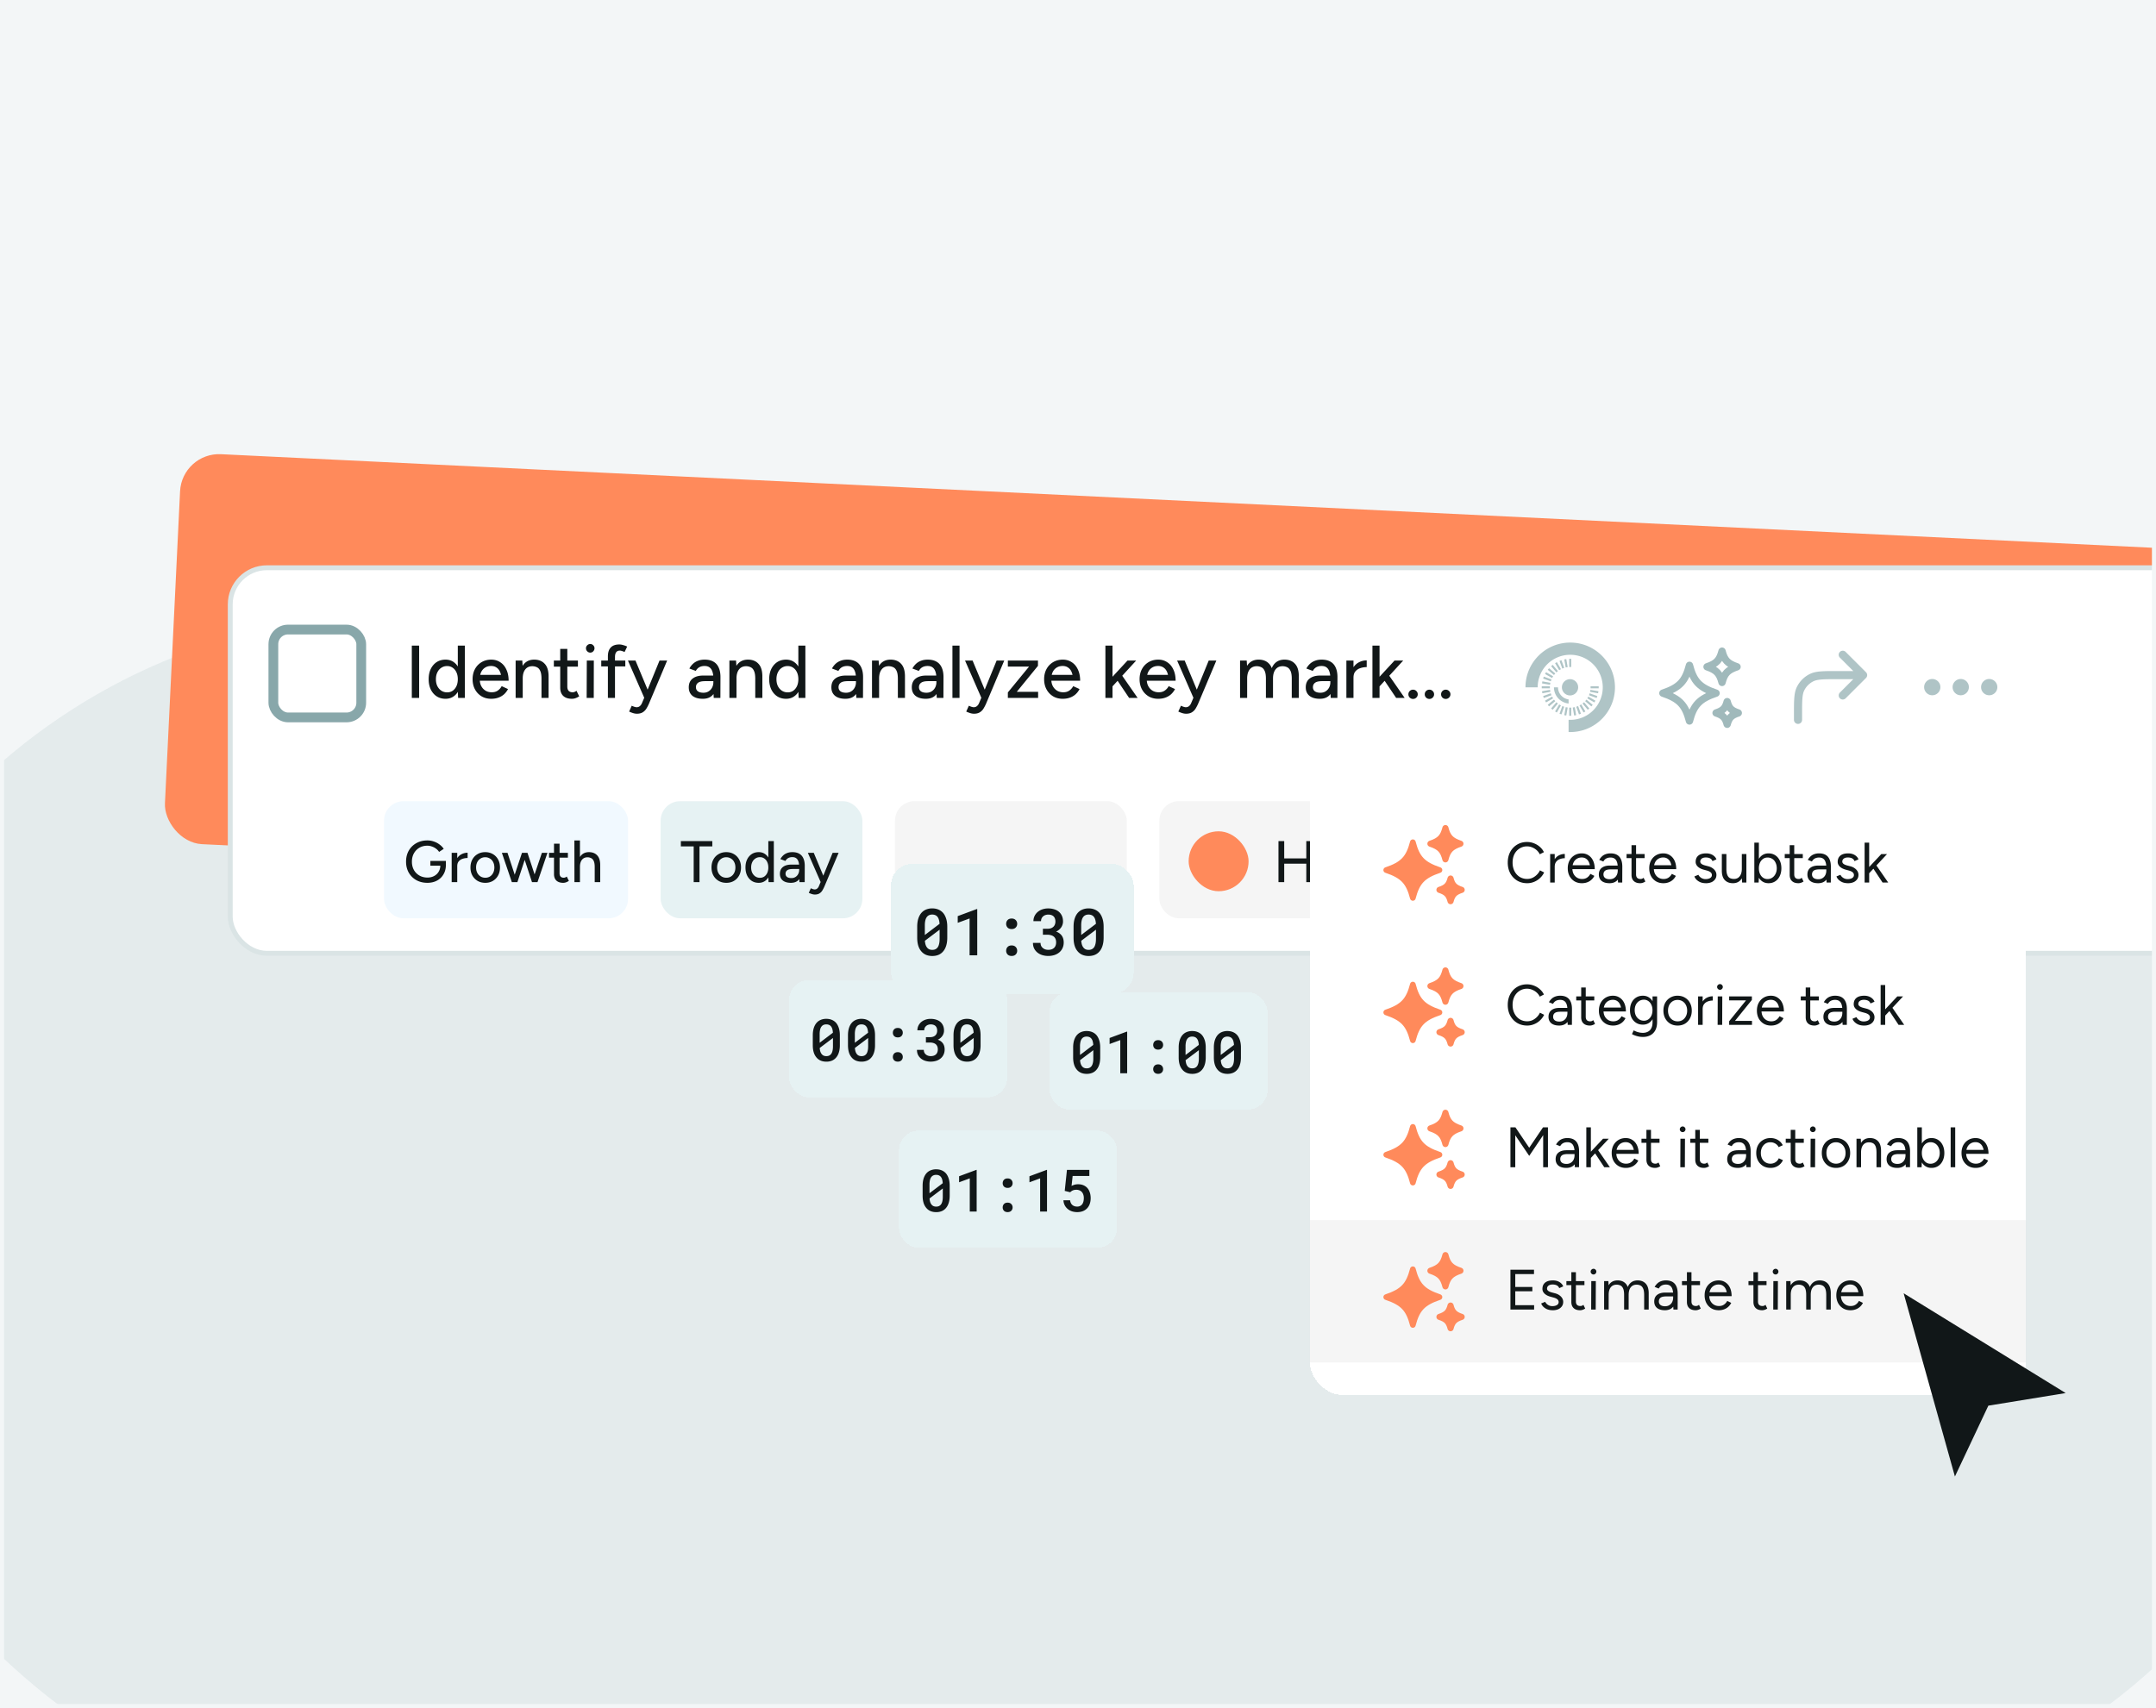 <svg xmlns="http://www.w3.org/2000/svg" width="530" height="420" fill="none"><g clip-path="url(#a)"><path fill="#F3F6F7" d="M0 0h530v420H0z"/><g filter="url(#b)"><rect width="629" height="298" x="-51" y="151" fill="#DAE4E5" fill-opacity=".64" rx="149"/></g><rect width="696" height="96" x="44.73" y="111.215" fill="#FF8A5B" rx="9.6" transform="rotate(2.774 44.73 111.215)"/><rect width="694.8" height="94.8" x="56.6" y="139.6" fill="#fff" rx="9"/><rect width="694.8" height="94.8" x="56.6" y="139.6" stroke="#DAE4E5" stroke-width="1.2" rx="9"/><rect width="60" height="28.8" x="94.4" y="197" fill="#F1F9FF" rx="4.8"/><path fill="#111718" d="M105.061 217.073c-1.018 0-1.925-.221-2.722-.662a4.972 4.972 0 0 1-1.858-1.843c-.441-.788-.662-1.685-.662-2.693 0-1.027.221-1.93.662-2.707a4.833 4.833 0 0 1 1.858-1.844c.797-.451 1.704-.676 2.722-.676.556 0 1.089.091 1.598.273.518.173.984.418 1.397.735.422.307.763.662 1.022 1.065l-1.137.749a3.064 3.064 0 0 0-.749-.792 3.585 3.585 0 0 0-1.023-.533 3.188 3.188 0 0 0-1.108-.201c-.74 0-1.397.168-1.973.504a3.622 3.622 0 0 0-1.339 1.382c-.327.586-.49 1.267-.49 2.045 0 .758.158 1.43.475 2.016a3.61 3.61 0 0 0 1.354 1.382c.585.336 1.253.504 2.001.504.605 0 1.143-.125 1.613-.374.48-.25.855-.6 1.123-1.051.279-.452.418-.975.418-1.57l1.368-.13c0 .893-.197 1.671-.59 2.333a3.98 3.98 0 0 1-1.599 1.541c-.681.365-1.469.547-2.361.547Zm.734-4.205v-1.18h3.816v1.036l-.72.144h-3.096Zm6.075.159c0-.778.148-1.411.446-1.901.298-.49.682-.854 1.152-1.094.47-.24.965-.36 1.483-.36v1.296c-.432 0-.845.067-1.238.201a2.036 2.036 0 0 0-.951.634c-.24.288-.36.681-.36 1.181l-.532.043Zm-.836 3.873v-7.2h1.368v7.2h-1.368Zm8.275.173c-.72 0-1.353-.158-1.901-.475a3.547 3.547 0 0 1-1.296-1.339c-.307-.567-.46-1.219-.46-1.959 0-.739.153-1.392.46-1.958a3.35 3.35 0 0 1 1.282-1.325c.547-.326 1.176-.489 1.886-.489.711 0 1.34.163 1.887.489a3.34 3.34 0 0 1 1.281 1.325c.308.566.461 1.219.461 1.958 0 .74-.153 1.392-.461 1.959a3.437 3.437 0 0 1-1.281 1.339c-.538.317-1.157.475-1.858.475Zm0-1.253a2.12 2.12 0 0 0 1.152-.316c.336-.221.595-.519.778-.893.192-.375.288-.811.288-1.311 0-.499-.096-.936-.288-1.31a2.074 2.074 0 0 0-.792-.878 2.122 2.122 0 0 0-1.167-.332c-.441 0-.83.111-1.166.332-.336.211-.6.504-.792.878-.192.374-.288.811-.288 1.31 0 .5.096.936.288 1.311.192.374.461.672.806.893.346.211.74.316 1.181.316Zm11.469 1.08 2.434-7.2h1.368l-2.448 7.2h-1.354Zm-4.853 0 2.391-7.2h1.238l-2.361 7.2h-1.268Zm-.1 0-2.448-7.2h1.382l2.376 7.2h-1.31Zm4.953 0-2.361-7.2h1.252l2.376 7.2h-1.267Zm7.673.173c-.72 0-1.277-.182-1.67-.547-.394-.374-.591-.907-.591-1.598v-7.474h1.368v7.272c0 .355.087.629.26.821.182.182.441.273.777.273.096 0 .202-.019.317-.057.115-.039.254-.115.418-.231l.518 1.066c-.25.163-.49.283-.72.36a2.04 2.04 0 0 1-.677.115Zm-3.485-6.192V209.7h4.637v1.181h-4.637Zm6.247 6.019-.014-10.238h1.368V216.9h-1.354Zm4.982 0v-3.686l1.354-.432v4.118h-1.354Zm0-3.686c0-.653-.076-1.147-.23-1.483-.154-.346-.365-.586-.634-.72a2.02 2.02 0 0 0-.892-.216c-.596 0-1.056.206-1.383.619-.326.413-.489.994-.489 1.742h-.576c0-.758.11-1.406.331-1.944.221-.547.537-.964.95-1.252.423-.288.922-.432 1.498-.432.873 0 1.555.268 2.045.806.499.528.744 1.344.734 2.448l-1.354.432Z"/><rect width="49.6" height="28.8" x="162.4" y="197" fill="#E6F2F3" rx="4.8"/><path fill="#111718" d="M170.526 216.9v-9.244h1.426v9.244h-1.426Zm-3.153-8.784v-1.296h7.732v1.296h-7.732Zm11.189 8.957c-.72 0-1.353-.158-1.9-.475a3.532 3.532 0 0 1-1.296-1.339c-.308-.567-.461-1.219-.461-1.959 0-.739.153-1.392.461-1.958a3.34 3.34 0 0 1 1.281-1.325c.547-.326 1.176-.489 1.887-.489.71 0 1.339.163 1.886.489a3.35 3.35 0 0 1 1.282 1.325c.307.566.46 1.219.46 1.958 0 .74-.153 1.392-.46 1.959a3.446 3.446 0 0 1-1.282 1.339c-.538.317-1.157.475-1.858.475Zm0-1.253a2.12 2.12 0 0 0 1.152-.316c.336-.221.596-.519.778-.893.192-.375.288-.811.288-1.311 0-.499-.096-.936-.288-1.31a2.061 2.061 0 0 0-.792-.878 2.119 2.119 0 0 0-1.166-.332c-.442 0-.831.111-1.167.332-.336.211-.6.504-.792.878-.192.374-.288.811-.288 1.31 0 .5.096.936.288 1.311.192.374.461.672.807.893.345.211.739.316 1.18.316Zm10.369 1.08-.057-1.339v-8.741h1.353v10.08h-1.296Zm-2.419.173c-.653 0-1.224-.158-1.713-.475a3.274 3.274 0 0 1-1.138-1.325c-.269-.566-.403-1.224-.403-1.973 0-.758.134-1.416.403-1.972a3.274 3.274 0 0 1 1.138-1.325c.489-.317 1.06-.475 1.713-.475.605 0 1.128.158 1.57.475.451.317.797.758 1.037 1.325.24.556.36 1.214.36 1.972 0 .749-.12 1.407-.36 1.973-.24.567-.586 1.008-1.037 1.325-.442.317-.965.475-1.57.475Zm.317-1.238a1.84 1.84 0 0 0 1.066-.317c.307-.221.547-.518.72-.893a3.21 3.21 0 0 0 .259-1.325c0-.499-.087-.936-.259-1.31a2.098 2.098 0 0 0-.72-.893 1.804 1.804 0 0 0-1.08-.331c-.423 0-.797.11-1.124.331a2.12 2.12 0 0 0-.763.893c-.182.374-.273.811-.273 1.31 0 .5.091.941.273 1.325.192.375.451.672.778.893.326.211.701.317 1.123.317Zm9.704 1.065-.072-1.252v-2.506c0-.528-.062-.965-.187-1.31-.115-.356-.298-.624-.547-.807-.24-.182-.562-.273-.965-.273-.375 0-.706.076-.994.23a1.795 1.795 0 0 0-.691.72l-1.238-.461c.172-.326.393-.619.662-.878a2.84 2.84 0 0 1 .965-.605c.384-.154.825-.23 1.325-.23.672 0 1.233.129 1.684.388.461.26.802.648 1.023 1.167.23.509.341 1.142.331 1.901l-.014 3.916h-1.282Zm-2.102.173c-.855 0-1.522-.192-2.002-.576-.47-.393-.706-.936-.706-1.627 0-.739.245-1.301.735-1.685.499-.393 1.19-.59 2.073-.59h2.002v1.08h-1.627c-.663 0-1.128.105-1.397.317-.269.201-.403.484-.403.849 0 .336.125.6.374.792.259.183.615.274 1.066.274.393 0 .729-.091 1.008-.274.288-.182.509-.422.662-.72.163-.307.245-.648.245-1.022h.648c0 .979-.226 1.757-.677 2.333-.451.566-1.118.849-2.001.849Zm5.873 2.88c-.212 0-.447-.038-.706-.115a6.286 6.286 0 0 1-.778-.302l.504-1.124c.212.096.394.168.548.216.163.048.292.072.388.072.24 0 .442-.067.605-.201.173-.135.312-.322.418-.562l.835-1.973 2.563-6.264h1.469l-3.413 8.093a7.915 7.915 0 0 1-.576 1.152 2.139 2.139 0 0 1-.749.749c-.288.173-.657.259-1.108.259Zm1.44-3.053-3.154-7.2h1.454l2.607 6.25.417.95h-1.324Z"/><rect width="57" height="28.8" x="220" y="197" fill="#111718" fill-opacity=".04" rx="4.8"/><rect width="63.8" height="28.8" x="285" y="197" fill="#111718" fill-opacity=".04" rx="4.8"/><rect width="14.736" height="14.736" x="292.2" y="204.405" fill="#FF8A5B" rx="7.368"/><path fill="#111718" d="M321.122 216.9v-10.08h1.411v10.08h-1.411Zm-6.84 0v-10.08h1.411v10.08h-1.411Zm1.18-4.536v-1.296h6.106v1.296h-6.106Zm9.389 4.536.029-7.2h1.353l-.014 7.2h-1.368Zm.691-8.726a.789.789 0 0 1-.576-.245.837.837 0 0 1-.245-.59c0-.231.082-.423.245-.576a.789.789 0 0 1 .576-.245.76.76 0 0 1 .576.245.757.757 0 0 1 .245.576.837.837 0 0 1-.245.59.76.76 0 0 1-.576.245Zm5.663 11.794c-.48 0-.917-.048-1.311-.144a5.655 5.655 0 0 1-.993-.303 4.346 4.346 0 0 1-.605-.302l.518-1.109c.125.077.303.163.533.259.23.106.499.192.806.259.308.077.648.116 1.023.116a2.5 2.5 0 0 0 1.181-.274c.345-.173.614-.446.806-.821.202-.374.302-.854.302-1.44V209.7h1.368v6.48c0 .826-.158 1.517-.475 2.074a3.057 3.057 0 0 1-1.281 1.282c-.538.288-1.162.432-1.872.432Zm-.13-3.168c-.653 0-1.224-.149-1.714-.447a3.227 3.227 0 0 1-1.137-1.267c-.269-.547-.403-1.176-.403-1.886 0-.74.134-1.383.403-1.93a3.217 3.217 0 0 1 1.137-1.282c.49-.307 1.061-.46 1.714-.46.595 0 1.114.153 1.555.46.451.308.797.74 1.037 1.296.25.548.374 1.191.374 1.93 0 .71-.124 1.339-.374 1.886-.24.538-.586.956-1.037 1.253-.441.298-.96.447-1.555.447Zm.346-1.152c.403 0 .753-.106 1.051-.317a2.29 2.29 0 0 0 .705-.879c.173-.374.26-.801.26-1.281 0-.48-.087-.903-.26-1.267a2.016 2.016 0 0 0-.72-.85 1.77 1.77 0 0 0-1.051-.317c-.422 0-.797.106-1.123.317a2.092 2.092 0 0 0-.749.85c-.182.364-.273.787-.273 1.267 0 .48.091.907.273 1.281.192.365.447.658.763.879.327.211.701.317 1.124.317Zm5.325 1.252-.014-10.238h1.368V216.9h-1.354Zm4.982 0v-3.686l1.354-.432v4.118h-1.354Zm0-3.686c0-.653-.076-1.147-.23-1.483-.154-.346-.365-.586-.634-.72a2.02 2.02 0 0 0-.892-.216c-.596 0-1.056.206-1.383.619-.326.413-.489.994-.489 1.742h-.576c0-.758.11-1.406.331-1.944.221-.547.537-.964.95-1.252.423-.288.922-.432 1.498-.432.873 0 1.555.268 2.045.806.499.528.744 1.344.734 2.448l-1.354.432Z"/><rect width="21.6" height="21.6" x="67.2" y="154.8" fill="#fff" rx="3.6"/><rect width="21.6" height="21.6" x="67.2" y="154.8" stroke="#88A7AA" stroke-width="2.4" rx="3.6"/><path fill="#111718" d="M101.235 171.6v-12.86h1.801v12.86h-1.801Zm11.379 0-.073-1.708V158.74h1.726v12.86h-1.653Zm-3.086.221c-.833 0-1.562-.203-2.187-.607-.612-.404-1.096-.967-1.451-1.69-.343-.723-.514-1.562-.514-2.517 0-.967.171-1.806.514-2.517.355-.722.839-1.286 1.451-1.69.625-.404 1.354-.606 2.187-.606.771 0 1.439.202 2.002.606.576.404 1.017.968 1.323 1.69.306.711.459 1.55.459 2.517 0 .955-.153 1.794-.459 2.517-.306.723-.747 1.286-1.323 1.69-.563.404-1.231.607-2.002.607Zm.404-1.58c.514 0 .967-.135 1.359-.405.392-.281.698-.661.919-1.139.22-.49.331-1.053.331-1.69s-.111-1.194-.331-1.672c-.221-.49-.527-.869-.919-1.139-.392-.281-.851-.422-1.378-.422-.539 0-1.016.141-1.433.422-.416.27-.741.649-.973 1.139-.233.478-.349 1.035-.349 1.672s.116 1.2.349 1.69c.245.478.575.858.992 1.139.416.27.894.405 1.433.405Zm10.819 1.58c-.894 0-1.684-.203-2.37-.607a4.43 4.43 0 0 1-1.617-1.708c-.392-.723-.588-1.556-.588-2.499 0-.943.196-1.776.588-2.498a4.302 4.302 0 0 1 1.617-1.691c.698-.416 1.494-.624 2.388-.624.833 0 1.568.214 2.205.643.649.416 1.151 1.016 1.506 1.8.368.772.551 1.684.551 2.738h-1.745c.012-.784-.086-1.446-.294-1.985-.196-.538-.49-.943-.882-1.212-.379-.282-.839-.423-1.378-.423-.575 0-1.071.135-1.488.405-.416.257-.741.63-.974 1.12-.22.478-.33 1.066-.33 1.764 0 .649.128 1.212.386 1.69.257.466.606.833 1.047 1.102.441.258.943.386 1.506.386.6 0 1.096-.141 1.488-.422.405-.282.723-.643.956-1.084l1.561.716a4.61 4.61 0 0 1-.955 1.268 4.183 4.183 0 0 1-1.396.827c-.527.196-1.121.294-1.782.294Zm-3.436-4.446.019-1.433h6.724v1.433h-6.743Zm9.441 4.225v-9.186h1.635l.11 1.69v7.496h-1.745Zm6.356 0v-4.703l1.745-.551v5.254h-1.745Zm0-4.703c0-.833-.098-1.464-.294-1.892-.184-.441-.447-.747-.79-.919a2.66 2.66 0 0 0-1.157-.276c-.747 0-1.329.264-1.746.79-.416.527-.624 1.268-.624 2.223h-.753c0-.967.14-1.794.422-2.48.282-.698.686-1.231 1.213-1.598.539-.368 1.182-.551 1.929-.551 1.102 0 1.965.343 2.59 1.029.637.673.955 1.714.955 3.123l-1.745.551Zm7.487 4.924c-.918 0-1.629-.233-2.131-.699-.502-.477-.753-1.157-.753-2.039v-9.535h1.745v9.278c0 .453.111.802.331 1.047.233.233.563.349.992.349.123 0 .257-.024.404-.073.147-.049.325-.147.533-.294l.662 1.359a4.003 4.003 0 0 1-.919.46c-.282.098-.57.147-.864.147Zm-4.446-7.9v-1.507h5.916v1.507h-5.916Zm8.062 7.679.037-9.186h1.726l-.018 9.186h-1.745Zm.882-11.133c-.282 0-.527-.104-.735-.312a1.07 1.07 0 0 1-.313-.754c0-.294.105-.539.313-.735.208-.208.453-.312.735-.312.294 0 .539.104.735.312a.968.968 0 0 1 .312.735c0 .282-.104.533-.312.754a.968.968 0 0 1-.735.312Zm4.34 11.133v-10.196c0-.968.232-1.697.698-2.186.465-.503 1.169-.754 2.113-.754.281 0 .587.049.918.147.331.086.668.209 1.011.368l-.643 1.341a3.705 3.705 0 0 0-.68-.257 1.527 1.527 0 0 0-.478-.092c-.404 0-.704.135-.9.404-.196.257-.294.661-.294 1.213V171.6h-1.745Zm-1.635-7.734v-1.452h5.915v1.452h-5.915Zm8.744 11.629a3.2 3.2 0 0 1-.9-.147 7.846 7.846 0 0 1-.992-.386l.643-1.433c.269.123.502.214.698.276.208.061.374.092.496.092.306 0 .563-.086.772-.258.22-.171.398-.41.532-.716l1.066-2.517 3.27-7.992h1.874l-4.354 10.325a10.31 10.31 0 0 1-.735 1.47 2.744 2.744 0 0 1-.955.955c-.368.221-.839.331-1.415.331Zm1.837-3.895-4.023-9.186h1.855l3.326 7.974.532 1.212h-1.69Zm17.071 0-.092-1.598v-3.197c0-.674-.08-1.231-.239-1.672-.147-.453-.379-.796-.698-1.029-.306-.232-.716-.349-1.231-.349-.477 0-.9.098-1.267.294-.356.196-.65.502-.882.919l-1.58-.588c.22-.416.502-.79.845-1.121a3.62 3.62 0 0 1 1.231-.771c.49-.196 1.053-.294 1.69-.294.857 0 1.574.165 2.149.496.588.331 1.023.827 1.305 1.488.294.649.435 1.457.422 2.425l-.018 4.997h-1.635Zm-2.682.221c-1.09 0-1.942-.245-2.554-.735-.6-.502-.9-1.194-.9-2.076 0-.943.312-1.66.937-2.15.637-.502 1.518-.753 2.645-.753h2.554v1.378h-2.076c-.845 0-1.439.135-1.782.404-.343.257-.515.619-.515 1.084 0 .429.16.765.478 1.01.331.233.784.349 1.36.349.502 0 .93-.116 1.286-.349.367-.232.649-.539.845-.918a2.74 2.74 0 0 0 .312-1.305h.827c0 1.25-.288 2.242-.864 2.977-.575.722-1.427 1.084-2.553 1.084Zm6.533-.221v-9.186h1.635l.11 1.69v7.496h-1.745Zm6.357 0v-4.703l1.745-.551v5.254h-1.745Zm0-4.703c0-.833-.098-1.464-.294-1.892-.184-.441-.447-.747-.79-.919a2.665 2.665 0 0 0-1.158-.276c-.747 0-1.329.264-1.745.79-.416.527-.625 1.268-.625 2.223h-.753c0-.967.141-1.794.423-2.48.281-.698.686-1.231 1.212-1.598.539-.368 1.182-.551 1.929-.551 1.103 0 1.966.343 2.591 1.029.637.673.955 1.714.955 3.123l-1.745.551Zm10.665 4.703-.073-1.708V158.74h1.727v12.86h-1.654Zm-3.086.221c-.833 0-1.562-.203-2.186-.607-.613-.404-1.097-.967-1.452-1.69-.343-.723-.514-1.562-.514-2.517 0-.967.171-1.806.514-2.517.355-.722.839-1.286 1.452-1.69.624-.404 1.353-.606 2.186-.606.771 0 1.439.202 2.002.606.576.404 1.017.968 1.323 1.69.306.711.459 1.55.459 2.517 0 .955-.153 1.794-.459 2.517-.306.723-.747 1.286-1.323 1.69-.563.404-1.231.607-2.002.607Zm.404-1.58a2.34 2.34 0 0 0 1.36-.405c.391-.281.698-.661.918-1.139.221-.49.331-1.053.331-1.69s-.11-1.194-.331-1.672c-.22-.49-.527-.869-.918-1.139-.392-.281-.852-.422-1.378-.422a2.5 2.5 0 0 0-1.433.422c-.417.27-.741.649-.974 1.139-.233.478-.349 1.035-.349 1.672s.116 1.2.349 1.69c.245.478.576.858.992 1.139.416.27.894.405 1.433.405Zm16.866 1.359-.092-1.598v-3.197c0-.674-.08-1.231-.239-1.672-.147-.453-.38-.796-.698-1.029-.306-.232-.716-.349-1.231-.349-.478 0-.9.098-1.268.294-.355.196-.649.502-.881.919l-1.58-.588c.22-.416.502-.79.845-1.121a3.62 3.62 0 0 1 1.231-.771c.49-.196 1.053-.294 1.69-.294.857 0 1.574.165 2.149.496.588.331 1.023.827 1.305 1.488.294.649.435 1.457.422 2.425l-.018 4.997h-1.635Zm-2.682.221c-1.09 0-1.942-.245-2.554-.735-.6-.502-.9-1.194-.9-2.076 0-.943.312-1.66.937-2.15.637-.502 1.518-.753 2.645-.753h2.554v1.378h-2.076c-.845 0-1.439.135-1.782.404-.343.257-.515.619-.515 1.084 0 .429.16.765.478 1.01.331.233.784.349 1.36.349.502 0 .93-.116 1.286-.349.367-.232.649-.539.845-.918a2.74 2.74 0 0 0 .312-1.305h.827c0 1.25-.288 2.242-.864 2.977-.575.722-1.427 1.084-2.553 1.084Zm6.533-.221v-9.186h1.635l.11 1.69v7.496h-1.745Zm6.357 0v-4.703l1.745-.551v5.254h-1.745Zm0-4.703c0-.833-.098-1.464-.294-1.892-.184-.441-.447-.747-.79-.919a2.665 2.665 0 0 0-1.158-.276c-.747 0-1.329.264-1.745.79-.416.527-.625 1.268-.625 2.223h-.753c0-.967.141-1.794.423-2.48.281-.698.686-1.231 1.212-1.598.539-.368 1.182-.551 1.929-.551 1.103 0 1.966.343 2.591 1.029.637.673.955 1.714.955 3.123l-1.745.551Zm9.563 4.703-.092-1.598v-3.197c0-.674-.079-1.231-.239-1.672-.147-.453-.379-.796-.698-1.029-.306-.232-.716-.349-1.231-.349-.477 0-.9.098-1.267.294-.356.196-.65.502-.882.919l-1.58-.588c.22-.416.502-.79.845-1.121a3.62 3.62 0 0 1 1.231-.771c.49-.196 1.053-.294 1.69-.294.857 0 1.574.165 2.149.496.588.331 1.023.827 1.305 1.488.294.649.435 1.457.422 2.425l-.018 4.997h-1.635Zm-2.682.221c-1.09 0-1.942-.245-2.554-.735-.6-.502-.9-1.194-.9-2.076 0-.943.312-1.66.937-2.15.637-.502 1.519-.753 2.645-.753h2.554v1.378h-2.076c-.845 0-1.439.135-1.782.404-.343.257-.514.619-.514 1.084 0 .429.159.765.477 1.01.331.233.784.349 1.36.349.502 0 .931-.116 1.286-.349.367-.232.649-.539.845-.918a2.74 2.74 0 0 0 .312-1.305h.827c0 1.25-.288 2.242-.864 2.977-.575.722-1.426 1.084-2.553 1.084Zm6.533-.221v-12.86h1.745v12.86h-1.745Zm5.283 3.895a3.2 3.2 0 0 1-.9-.147 7.905 7.905 0 0 1-.992-.386l.643-1.433c.269.123.502.214.698.276.208.061.374.092.496.092.306 0 .563-.086.772-.258.22-.171.398-.41.532-.716l1.066-2.517 3.27-7.992h1.874l-4.354 10.325a10.31 10.31 0 0 1-.735 1.47 2.744 2.744 0 0 1-.955.955c-.368.221-.839.331-1.415.331Zm1.837-3.895-4.023-9.186h1.855l3.326 7.974.533 1.212h-1.691Zm7.754-.331-1.249-1.01 6.209-7.569 1.194 1.029-6.154 7.55Zm-1.249.331v-1.341l1.12-.147h6.32v1.488h-7.44Zm0-7.698v-1.488h7.403v1.305l-1.12.183h-6.283Zm13.49 7.919c-.894 0-1.684-.203-2.37-.607a4.43 4.43 0 0 1-1.617-1.708c-.392-.723-.588-1.556-.588-2.499 0-.943.196-1.776.588-2.498a4.302 4.302 0 0 1 1.617-1.691c.698-.416 1.494-.624 2.388-.624.833 0 1.568.214 2.205.643.649.416 1.151 1.016 1.506 1.8.368.772.551 1.684.551 2.738h-1.745c.012-.784-.086-1.446-.294-1.985-.196-.538-.49-.943-.882-1.212-.38-.282-.839-.423-1.378-.423-.575 0-1.071.135-1.488.405-.416.257-.741.63-.974 1.12-.22.478-.33 1.066-.33 1.764 0 .649.128 1.212.386 1.69.257.466.606.833 1.047 1.102.441.258.943.386 1.506.386.6 0 1.096-.141 1.488-.422.405-.282.723-.643.956-1.084l1.561.716a4.61 4.61 0 0 1-.955 1.268 4.183 4.183 0 0 1-1.396.827c-.527.196-1.121.294-1.782.294Zm-3.436-4.446.019-1.433h6.724v1.433h-6.743Zm15.616 1.451-1.084-1.194 4.832-5.218h2.131l-5.879 6.412Zm-1.69 2.774v-12.86h1.745v12.86h-1.745Zm5.824 0-3.381-5.034 1.139-1.212 4.336 6.246h-2.094Zm7.153.221c-.894 0-1.684-.203-2.37-.607a4.43 4.43 0 0 1-1.617-1.708c-.392-.723-.588-1.556-.588-2.499 0-.943.196-1.776.588-2.498a4.302 4.302 0 0 1 1.617-1.691c.698-.416 1.494-.624 2.388-.624.833 0 1.568.214 2.205.643.649.416 1.151 1.016 1.506 1.8.368.772.551 1.684.551 2.738h-1.745c.012-.784-.086-1.446-.294-1.985-.196-.538-.49-.943-.882-1.212-.38-.282-.839-.423-1.378-.423-.575 0-1.071.135-1.488.405-.416.257-.741.63-.974 1.12-.22.478-.33 1.066-.33 1.764 0 .649.128 1.212.386 1.69.257.466.606.833 1.047 1.102.441.258.943.386 1.506.386.6 0 1.096-.141 1.488-.422.405-.282.723-.643.956-1.084l1.561.716a4.61 4.61 0 0 1-.955 1.268 4.183 4.183 0 0 1-1.396.827c-.527.196-1.121.294-1.782.294Zm-3.436-4.446.019-1.433h6.724v1.433h-6.743Zm10.274 8.12a3.2 3.2 0 0 1-.9-.147 7.846 7.846 0 0 1-.992-.386l.643-1.433c.269.123.502.214.698.276.208.061.373.092.496.092.306 0 .563-.086.772-.258.22-.171.398-.41.532-.716l1.066-2.517 3.27-7.992h1.874l-4.354 10.325a10.31 10.31 0 0 1-.735 1.47 2.744 2.744 0 0 1-.955.955c-.368.221-.839.331-1.415.331Zm1.837-3.895-4.023-9.186h1.855l3.326 7.974.532 1.212h-1.69Zm11.449 0v-9.186h1.635l.11 1.69v7.496h-1.745Zm6.357 0v-4.703l1.745-.551v5.254h-1.745Zm6.356 0v-4.703l1.727-.551v5.254h-1.727Zm-6.356-4.703c0-.833-.098-1.464-.294-1.892-.184-.441-.447-.747-.79-.919a2.665 2.665 0 0 0-1.158-.276c-.747 0-1.328.264-1.745.79-.416.527-.625 1.268-.625 2.223h-.753c0-.967.141-1.794.423-2.48.281-.698.686-1.231 1.212-1.598.539-.368 1.182-.551 1.929-.551 1.103 0 1.966.343 2.591 1.029.637.673.955 1.714.955 3.123l-1.745.551Zm6.356 0c0-.833-.098-1.464-.294-1.892-.196-.441-.459-.747-.79-.919a2.657 2.657 0 0 0-1.157-.276c-.747 0-1.329.264-1.745.79-.417.527-.625 1.268-.625 2.223h-.753c0-.967.141-1.794.422-2.48.282-.698.686-1.231 1.213-1.598.539-.368 1.182-.551 1.929-.551 1.102 0 1.966.343 2.59 1.029.637.673.95 1.714.937 3.123l-1.727.551Zm9.576 4.703-.092-1.598v-3.197c0-.674-.079-1.231-.238-1.672-.147-.453-.38-.796-.699-1.029-.306-.232-.716-.349-1.231-.349-.477 0-.9.098-1.267.294-.355.196-.649.502-.882.919l-1.58-.588c.22-.416.502-.79.845-1.121a3.62 3.62 0 0 1 1.231-.771c.49-.196 1.053-.294 1.69-.294.858 0 1.574.165 2.15.496.588.331 1.022.827 1.304 1.488.294.649.435 1.457.423 2.425l-.019 4.997h-1.635Zm-2.682.221c-1.09 0-1.941-.245-2.554-.735-.6-.502-.9-1.194-.9-2.076 0-.943.312-1.66.937-2.15.637-.502 1.519-.753 2.646-.753h2.553v1.378h-2.076c-.845 0-1.439.135-1.782.404-.343.257-.514.619-.514 1.084 0 .429.159.765.477 1.01.331.233.784.349 1.36.349.502 0 .931-.116 1.286-.349.367-.232.649-.539.845-.918a2.74 2.74 0 0 0 .312-1.305h.827c0 1.25-.288 2.242-.863 2.977-.576.722-1.427 1.084-2.554 1.084Zm7.599-5.163c0-.992.19-1.8.569-2.425.38-.625.87-1.09 1.47-1.396.6-.306 1.231-.46 1.892-.46v1.654c-.551 0-1.077.086-1.579.257a2.59 2.59 0 0 0-1.213.809c-.306.367-.459.869-.459 1.506l-.68.055Zm-1.066 4.942v-9.186h1.746v9.186h-1.746Zm8.096-2.774-1.084-1.194 4.831-5.218h2.131l-5.878 6.412Zm-1.691 2.774v-12.86h1.746v12.86h-1.746Zm5.824 0-3.38-5.034 1.139-1.212 4.336 6.246h-2.095Zm4.152.257c-.306 0-.575-.11-.808-.33a1.1 1.1 0 0 1-.331-.809c0-.318.11-.588.331-.808.233-.221.502-.331.808-.331.319 0 .588.11.809.331.232.22.349.49.349.808 0 .319-.117.588-.349.809-.221.22-.49.33-.809.33Zm4.019 0a1.14 1.14 0 0 1-.808-.33 1.1 1.1 0 0 1-.331-.809c0-.318.11-.588.331-.808.232-.221.502-.331.808-.331.318 0 .588.11.808.331.233.22.349.49.349.808 0 .319-.116.588-.349.809a1.1 1.1 0 0 1-.808.33Zm4.019 0c-.306 0-.576-.11-.809-.33-.22-.221-.33-.49-.33-.809 0-.318.11-.588.33-.808a1.14 1.14 0 0 1 .809-.331c.318 0 .588.11.808.331.233.22.349.49.349.808 0 .319-.116.588-.349.809a1.1 1.1 0 0 1-.808.33Z"/><g filter="url(#c)"><rect width="128" height="32" x="370" y="151" fill="#fff" rx="4" shape-rendering="crispEdges"/><g clip-path="url(#d)"><path fill="#AFC4C6" fill-rule="evenodd" d="M385.6 177.993c.133.005.266.007.4.007 6.075 0 11-4.925 11-11s-4.925-11-11-11-11 4.925-11 11h3a8 8 0 1 1 7.6 7.99v3.003Zm.65-3.993h-.5v-2h.5v2Zm-.5-12h.5v-2h-.5v2Zm-.719 11.937-.493-.087.348-1.969.492.086-.347 1.97Zm-1.66-.445.47.171.684-1.879-.47-.171-.684 1.879Zm-.654-.305-.433-.25 1-1.732.433.25-1 1.732Zm-1.408-.985.383.321 1.286-1.532-.383-.321-1.286 1.532Zm-.511-.511-.321-.383 1.532-1.286.321.383-1.532 1.286Zm-.985-1.407.25.433 1.732-1-.25-.433-1.732 1Zm-.305-.655-.171-.47 1.879-.684.171.47-1.879.684Zm-.445-1.66.087.493 1.969-.348-.086-.492-1.97.347Zm-.063-.719v-.5h2v.5h-2Zm14-.5h-2v.5h2v-.5Zm-13.937-.719.087-.493 1.969.348-.086.492-1.97-.347Zm11.904 1.591-.086.492 1.969.348.087-.493-1.97-.347Zm-11.63-2.781.171-.47 1.879.684-.171.47-1.879-.684Zm11.447 3.634-.171.47 1.879.684.171-.47-1.879-.684Zm-10.971-4.758.25-.433 1.732 1-.25.433-1.732-1Zm10.642 5.567-.25.433 1.732 1 .25-.433-1.732-1Zm-9.978-6.592.321-.383 1.533 1.286-.322.383-1.532-1.286Zm9.514 7.33-.321.383 1.532 1.286.321-.383-1.532-1.286Zm-8.682-8.224.383-.321 1.286 1.532-.383.322-1.286-1.533Zm8.096 8.872-.383.321 1.286 1.532.383-.321-1.286-1.532Zm-7.121-9.607.433-.25 1 1.732-.433.25-1-1.732Zm6.433 10.142-.433.25 1 1.732.433-.25-1-1.732Zm-5.346-10.697.47-.171.684 1.879-.47.171-.684-1.879Zm4.574 11.105-.47.171.684 1.879.47-.171-.684-1.879Zm-3.407-11.463.493-.087.347 1.97-.492.086-.348-1.969Zm2.576 11.731-.492.086.347 1.97.493-.087-.348-1.969ZM382 167a4 4 0 0 0 3.6 3.98v-1.006A3.001 3.001 0 0 1 383 167h-1Zm4-2a2 2 0 1 0-.001 3.999A2 2 0 0 0 386 165Z" clip-rule="evenodd"/></g><g clip-path="url(#e)"><g stroke="#A0B9BB" stroke-linecap="round" stroke-linejoin="round" stroke-width="1.8" clip-path="url(#f)"><path d="M421.854 168.436c-4.156 1.401-5.527 2.961-6.54 6.845-1.013-3.884-2.383-5.444-6.54-6.845 4.157-1.4 5.527-2.96 6.54-6.844 1.013 3.884 2.384 5.444 6.54 6.844Zm5.157-6.479c-2.345.787-3.118 1.663-3.689 3.845-.572-2.182-1.345-3.058-3.689-3.845 2.344-.787 3.117-1.663 3.689-3.846.571 2.183 1.344 3.059 3.689 3.846Zm.304 11.345c-1.735.57-2.307 1.205-2.73 2.786-.423-1.581-.995-2.216-2.731-2.786 1.736-.571 2.308-1.205 2.731-2.787.423 1.582.995 2.216 2.73 2.787Z"/></g></g><path fill="#AFC4C6" fill-rule="evenodd" d="M452.293 158.293a.999.999 0 0 1 1.414 0l5 5a.999.999 0 0 1 0 1.414l-5 5a.999.999 0 1 1-1.414-1.414l3.293-3.293H451.6c-1.697 0-2.909.001-3.859.078-.939.077-1.534.224-2.011.467a4.994 4.994 0 0 0-2.185 2.185c-.243.477-.39 1.072-.467 2.011-.077.95-.078 2.162-.078 3.859v1.4a1 1 0 0 1-2 0v-1.444c0-1.643 0-2.937.085-3.978.087-1.063.267-1.95.678-2.756a7 7 0 0 1 3.059-3.059c.806-.411 1.693-.591 2.756-.678 1.041-.085 2.335-.085 3.978-.085h4.03l-3.293-3.293a.999.999 0 0 1 0-1.414ZM473 167a2 2 0 1 1 3.999-.001A2 2 0 0 1 473 167Zm7 0a2 2 0 1 1 3.999-.001A2 2 0 0 1 480 167Zm7 0a2 2 0 1 1 3.999-.001A2 2 0 0 1 487 167Z" clip-rule="evenodd"/></g><g filter="url(#g)"><rect width="59.667" height="32" x="219.022" y="204.4" fill="#E6F2F3" rx="5.333" shape-rendering="crispEdges"/><path fill="#111718" d="M232.864 222.564c0 .729-.086 1.375-.258 1.937-.167.558-.409 1.024-.727 1.399a2.998 2.998 0 0 1-1.156.875c-.453.193-.969.289-1.547.289a3.954 3.954 0 0 1-1.547-.289 3.07 3.07 0 0 1-1.164-.875c-.323-.375-.57-.841-.742-1.399-.167-.562-.25-1.208-.25-1.937v-2.695c0-.73.083-1.373.25-1.93.172-.563.417-1.036.735-1.422.317-.38.703-.667 1.156-.859a3.863 3.863 0 0 1 1.547-.297c.578 0 1.093.099 1.547.297.458.192.848.479 1.171.859.313.386.555.859.727 1.422.172.557.258 1.2.258 1.93v2.695Zm-5.516-.664 3.617-2.742a4.241 4.241 0 0 0-.172-1.055 1.894 1.894 0 0 0-.382-.727 1.38 1.38 0 0 0-.539-.375 1.914 1.914 0 0 0-.711-.125c-.287 0-.539.05-.758.149a1.404 1.404 0 0 0-.547.437c-.172.219-.3.503-.383.852-.083.344-.125.75-.125 1.219v2.367Zm3.633.976v-2.281l-3.617 2.727c.026.359.08.677.164.953.088.276.206.505.351.687.146.198.326.347.539.446.219.099.472.148.758.148.282 0 .529-.047.742-.14.214-.099.396-.243.547-.43.172-.219.3-.505.383-.86.089-.354.133-.77.133-1.25Zm9.25 4.024h-1.883v-9.063l-2.914 1.071v-1.649l4.68-1.734h.117V226.9Zm7.109-1.125c0-.359.115-.667.344-.922.234-.255.57-.383 1.008-.383.427 0 .76.128 1 .383.239.25.359.557.359.922 0 .364-.122.669-.367.914-.24.245-.57.367-.992.367-.427 0-.761-.122-1-.367a1.29 1.29 0 0 1-.352-.914Zm0-6.617c0-.36.115-.667.344-.922.234-.255.57-.383 1.008-.383.427 0 .76.128 1 .383.239.25.359.557.359.922 0 .364-.122.669-.367.914-.24.245-.57.367-.992.367-.427 0-.761-.122-1-.367a1.29 1.29 0 0 1-.352-.914Zm9.032 1.211h1.117c.333 0 .625-.045.875-.133.25-.094.455-.224.617-.391.151-.146.266-.325.344-.539.083-.219.125-.453.125-.703 0-.271-.039-.513-.117-.727a1.45 1.45 0 0 0-.329-.546 1.493 1.493 0 0 0-.554-.329 2.256 2.256 0 0 0-.758-.117c-.255 0-.492.039-.711.117-.214.073-.398.18-.555.321-.161.14-.289.31-.383.508a1.616 1.616 0 0 0-.132.664h-1.868c0-.453.092-.87.274-1.25.182-.381.435-.711.758-.993a3.596 3.596 0 0 1 1.14-.648 4.346 4.346 0 0 1 1.453-.234 4.9 4.9 0 0 1 1.477.211c.453.135.839.338 1.156.609.323.276.573.615.75 1.016.177.401.266.867.266 1.398 0 .234-.037.469-.109.703a2.572 2.572 0 0 1-.313.68 3.024 3.024 0 0 1-1.281 1.078c.338.115.625.266.859.453.24.182.435.388.586.617.151.235.26.487.328.758.068.266.102.542.102.828 0 .531-.099 1.005-.297 1.422a2.959 2.959 0 0 1-.797 1.039 3.6 3.6 0 0 1-1.219.656 4.992 4.992 0 0 1-1.508.219c-.489 0-.96-.068-1.414-.203a3.562 3.562 0 0 1-1.195-.609 3.09 3.09 0 0 1-.828-1c-.203-.401-.305-.868-.305-1.399h1.867c0 .25.045.482.133.696.094.208.227.385.399.531.166.151.364.268.593.351.235.084.493.125.774.125.302 0 .573-.039.812-.117a1.63 1.63 0 0 0 .618-.367c.161-.151.283-.339.367-.563.088-.229.133-.489.133-.781 0-.328-.05-.609-.149-.844a1.512 1.512 0 0 0-.43-.585 1.833 1.833 0 0 0-.679-.336 3.012 3.012 0 0 0-.875-.118h-1.117v-1.468Zm14.929 2.195c0 .729-.086 1.375-.258 1.937-.166.558-.408 1.024-.726 1.399a3.006 3.006 0 0 1-1.156.875c-.453.193-.969.289-1.547.289a3.95 3.95 0 0 1-1.547-.289 3.07 3.07 0 0 1-1.164-.875c-.323-.375-.57-.841-.742-1.399-.167-.562-.25-1.208-.25-1.937v-2.695c0-.73.083-1.373.25-1.93.172-.563.416-1.036.734-1.422.318-.38.703-.667 1.156-.859a3.866 3.866 0 0 1 1.547-.297c.578 0 1.094.099 1.547.297.458.192.849.479 1.172.859.312.386.555.859.726 1.422.172.557.258 1.2.258 1.93v2.695Zm-5.515-.664 3.617-2.742a4.241 4.241 0 0 0-.172-1.055 1.895 1.895 0 0 0-.383-.727 1.374 1.374 0 0 0-.539-.375 1.906 1.906 0 0 0-.711-.125c-.286 0-.539.05-.758.149a1.411 1.411 0 0 0-.547.437c-.171.219-.299.503-.382.852-.084.344-.125.75-.125 1.219v2.367Zm3.632.976v-2.281l-3.617 2.727c.026.359.081.677.164.953.089.276.206.505.352.687.146.198.325.347.539.446.219.099.471.148.758.148.281 0 .528-.047.742-.14.213-.099.396-.243.547-.43.172-.219.299-.505.383-.86.088-.354.132-.77.132-1.25Z"/></g><g filter="url(#h)"><rect width="53.6" height="28.8" x="194" y="239" fill="#E6F2F3" rx="4.8" shape-rendering="crispEdges"/><path fill="#111718" d="M206.457 254.998c0 .656-.078 1.237-.232 1.743-.15.502-.368.921-.654 1.259a2.688 2.688 0 0 1-1.041.787 3.519 3.519 0 0 1-1.392.261c-.516 0-.98-.087-1.392-.261a2.748 2.748 0 0 1-1.048-.787 3.483 3.483 0 0 1-.668-1.259c-.15-.506-.225-1.087-.225-1.743v-2.426c0-.656.075-1.235.225-1.737.155-.506.375-.933.661-1.28.286-.342.633-.6 1.041-.773a3.477 3.477 0 0 1 1.392-.267c.52 0 .984.089 1.392.267.413.173.764.431 1.055.773.281.347.499.774.654 1.28.154.502.232 1.081.232 1.737v2.426Zm-4.964-.598 3.255-2.468a3.848 3.848 0 0 0-.154-.949 1.708 1.708 0 0 0-.345-.654 1.226 1.226 0 0 0-.485-.338 1.715 1.715 0 0 0-.64-.112 1.64 1.64 0 0 0-.682.133 1.26 1.26 0 0 0-.492.394c-.155.197-.27.452-.345.767a4.697 4.697 0 0 0-.112 1.096v2.131Zm3.269.879v-2.053l-3.255 2.454c.023.323.072.609.147.857.08.249.186.455.317.619.131.178.293.312.485.401.197.089.424.134.682.134.253 0 .476-.043.668-.127.192-.089.356-.218.492-.387.155-.197.27-.454.345-.773.079-.319.119-.694.119-1.125Zm10.343-.281c0 .656-.077 1.237-.232 1.743-.15.502-.368.921-.654 1.259a2.692 2.692 0 0 1-1.04.787 3.519 3.519 0 0 1-1.392.261c-.516 0-.98-.087-1.393-.261a2.752 2.752 0 0 1-1.047-.787 3.453 3.453 0 0 1-.668-1.259c-.15-.506-.225-1.087-.225-1.743v-2.426c0-.656.075-1.235.225-1.737.154-.506.375-.933.661-1.28.286-.342.632-.6 1.04-.773a3.483 3.483 0 0 1 1.392-.267c.521 0 .985.089 1.393.267.412.173.764.431 1.054.773.282.347.5.774.654 1.28.155.502.232 1.081.232 1.737v2.426Zm-4.964-.598 3.256-2.468a3.845 3.845 0 0 0-.155-.949 1.708 1.708 0 0 0-.345-.654 1.226 1.226 0 0 0-.485-.338 1.707 1.707 0 0 0-.64-.112c-.257 0-.485.044-.682.133a1.267 1.267 0 0 0-.492.394 1.97 1.97 0 0 0-.344.767 4.693 4.693 0 0 0-.113 1.096v2.131Zm3.27.879v-2.053l-3.256 2.454a4 4 0 0 0 .148.857c.08.249.185.455.316.619.132.178.293.312.485.401.197.089.425.134.683.134.253 0 .475-.043.667-.127.193-.089.357-.218.493-.387.154-.197.269-.454.344-.773.08-.319.12-.694.12-1.125Zm6.075 2.608c0-.323.103-.6.309-.829.211-.23.513-.345.907-.345.385 0 .685.115.9.345.216.225.324.501.324.829 0 .329-.111.603-.331.823-.216.22-.513.331-.893.331-.384 0-.684-.111-.9-.331a1.158 1.158 0 0 1-.316-.823Zm0-5.955c0-.324.103-.6.309-.83.211-.229.513-.344.907-.344.385 0 .685.115.9.344.216.225.324.502.324.83 0 .328-.111.602-.331.823-.216.22-.513.33-.893.33-.384 0-.684-.11-.9-.33a1.16 1.16 0 0 1-.316-.823Zm8.128 1.09h1.005c.3 0 .563-.04.788-.12.225-.084.41-.201.555-.351.136-.132.239-.293.31-.485.075-.197.112-.408.112-.633 0-.244-.035-.462-.105-.654a1.302 1.302 0 0 0-.296-.492 1.343 1.343 0 0 0-.499-.296 2.032 2.032 0 0 0-.682-.105c-.23 0-.443.035-.64.105a1.429 1.429 0 0 0-.499.289c-.145.126-.26.278-.344.457a1.44 1.44 0 0 0-.12.597h-1.68c0-.408.082-.783.246-1.125.164-.342.391-.64.682-.893a3.22 3.22 0 0 1 1.026-.583 3.9 3.9 0 0 1 1.308-.211c.483 0 .926.063 1.329.19.408.121.755.304 1.041.548.29.248.515.553.675.914.159.361.239.781.239 1.259 0 .211-.033.422-.099.633-.061.21-.154.414-.281.611a2.732 2.732 0 0 1-1.153.971c.305.103.562.239.773.407.216.164.392.35.528.556.136.211.234.438.295.682.061.239.091.487.091.745 0 .478-.089.905-.267 1.28-.173.37-.412.682-.717.935a3.243 3.243 0 0 1-1.097.591 4.505 4.505 0 0 1-1.357.197c-.441 0-.865-.061-1.273-.183a3.197 3.197 0 0 1-1.075-.549 2.764 2.764 0 0 1-.746-.9c-.183-.361-.274-.78-.274-1.258h1.681c0 .225.039.433.119.625.084.188.204.347.359.479.15.136.328.241.534.316.211.075.443.112.696.112.272 0 .516-.035.731-.105.221-.075.406-.185.556-.33.145-.136.255-.305.33-.507.08-.206.12-.44.12-.703 0-.295-.045-.548-.134-.759a1.376 1.376 0 0 0-.386-.528 1.687 1.687 0 0 0-.612-.302 2.753 2.753 0 0 0-.788-.105h-1.005v-1.322Zm13.437 1.976c0 .656-.078 1.237-.232 1.743-.15.502-.368.921-.654 1.259a2.695 2.695 0 0 1-1.041.787 3.519 3.519 0 0 1-1.392.261c-.516 0-.98-.087-1.392-.261a2.748 2.748 0 0 1-1.048-.787c-.291-.338-.513-.757-.668-1.259-.15-.506-.225-1.087-.225-1.743v-2.426c0-.656.075-1.235.225-1.737.155-.506.375-.933.661-1.28.286-.342.633-.6 1.041-.773a3.477 3.477 0 0 1 1.392-.267c.52 0 .984.089 1.392.267.412.173.764.431 1.055.773.281.347.499.774.654 1.28.154.502.232 1.081.232 1.737v2.426Zm-4.964-.598 3.255-2.468a3.798 3.798 0 0 0-.155-.949 1.694 1.694 0 0 0-.344-.654 1.226 1.226 0 0 0-.485-.338 1.715 1.715 0 0 0-.64-.112 1.64 1.64 0 0 0-.682.133 1.26 1.26 0 0 0-.492.394c-.155.197-.27.452-.345.767a4.697 4.697 0 0 0-.112 1.096v2.131Zm3.269.879v-2.053l-3.255 2.454c.023.323.072.609.147.857.08.249.185.455.317.619.131.178.293.312.485.401.197.089.424.134.682.134.253 0 .476-.043.668-.127.192-.089.356-.218.492-.387.155-.197.27-.454.345-.773.079-.319.119-.694.119-1.125Z"/></g><g filter="url(#i)"><rect width="53.6" height="28.8" x="258" y="242" fill="#E6F2F3" rx="4.8" shape-rendering="crispEdges"/><path fill="#111718" d="M270.457 257.998c0 .656-.078 1.237-.232 1.743-.15.502-.368.921-.654 1.259a2.688 2.688 0 0 1-1.041.787 3.519 3.519 0 0 1-1.392.261c-.516 0-.98-.087-1.392-.261a2.748 2.748 0 0 1-1.048-.787 3.483 3.483 0 0 1-.668-1.259c-.15-.506-.225-1.087-.225-1.743v-2.426c0-.656.075-1.235.225-1.737.155-.506.375-.933.661-1.28.286-.342.633-.6 1.041-.773a3.477 3.477 0 0 1 1.392-.267c.52 0 .984.089 1.392.267.413.173.764.431 1.055.773.281.347.499.774.654 1.28.154.502.232 1.081.232 1.737v2.426Zm-4.964-.598 3.255-2.468a3.848 3.848 0 0 0-.154-.949 1.708 1.708 0 0 0-.345-.654 1.226 1.226 0 0 0-.485-.338 1.715 1.715 0 0 0-.64-.112 1.64 1.64 0 0 0-.682.133 1.26 1.26 0 0 0-.492.394c-.155.197-.27.452-.345.767a4.697 4.697 0 0 0-.112 1.096v2.131Zm3.269.879v-2.053l-3.255 2.454c.023.323.072.609.147.857.08.249.186.455.317.619.131.178.293.312.485.401.197.089.424.134.682.134.253 0 .476-.043.668-.127.192-.089.356-.218.492-.387.155-.197.27-.454.345-.773.079-.319.119-.694.119-1.125Zm8.325 3.621h-1.694v-8.156l-2.623.963v-1.484l4.212-1.561h.105V261.9Zm6.399-1.013c0-.323.103-.6.309-.829.211-.23.513-.345.907-.345.385 0 .685.115.9.345.216.225.324.501.324.829 0 .329-.111.603-.331.823-.216.22-.513.331-.893.331-.384 0-.684-.111-.9-.331a1.158 1.158 0 0 1-.316-.823Zm0-5.955c0-.324.103-.6.309-.83.211-.229.513-.344.907-.344.385 0 .685.115.9.344.216.225.324.502.324.83 0 .328-.111.602-.331.823-.216.22-.513.33-.893.33-.384 0-.684-.11-.9-.33a1.16 1.16 0 0 1-.316-.823Zm12.916 3.066c0 .656-.077 1.237-.232 1.743-.15.502-.368.921-.654 1.259a2.692 2.692 0 0 1-1.04.787 3.52 3.52 0 0 1-1.393.261c-.515 0-.979-.087-1.392-.261a2.745 2.745 0 0 1-1.047-.787 3.453 3.453 0 0 1-.668-1.259c-.15-.506-.225-1.087-.225-1.743v-2.426c0-.656.075-1.235.225-1.737.154-.506.375-.933.661-1.28.285-.342.632-.6 1.04-.773a3.483 3.483 0 0 1 1.392-.267c.521 0 .985.089 1.393.267.412.173.764.431 1.054.773.281.347.499.774.654 1.28.155.502.232 1.081.232 1.737v2.426Zm-4.964-.598 3.256-2.468a3.845 3.845 0 0 0-.155-.949 1.708 1.708 0 0 0-.345-.654 1.226 1.226 0 0 0-.485-.338 1.71 1.71 0 0 0-.64-.112c-.257 0-.485.044-.682.133a1.26 1.26 0 0 0-.492.394 1.956 1.956 0 0 0-.344.767 4.693 4.693 0 0 0-.113 1.096v2.131Zm3.27.879v-2.053l-3.256 2.454a4 4 0 0 0 .148.857c.079.249.185.455.316.619.131.178.293.312.485.401.197.089.425.134.682.134.254 0 .476-.043.668-.127.193-.089.357-.218.493-.387.154-.197.269-.454.344-.773.08-.319.12-.694.12-1.125Zm10.343-.281c0 .656-.078 1.237-.232 1.743-.15.502-.368.921-.654 1.259a2.695 2.695 0 0 1-1.041.787 3.519 3.519 0 0 1-1.392.261c-.516 0-.98-.087-1.392-.261a2.748 2.748 0 0 1-1.048-.787c-.291-.338-.513-.757-.668-1.259-.15-.506-.225-1.087-.225-1.743v-2.426c0-.656.075-1.235.225-1.737.155-.506.375-.933.661-1.28.286-.342.633-.6 1.041-.773a3.477 3.477 0 0 1 1.392-.267c.52 0 .984.089 1.392.267.412.173.764.431 1.055.773.281.347.499.774.654 1.28.154.502.232 1.081.232 1.737v2.426Zm-4.964-.598 3.255-2.468a3.798 3.798 0 0 0-.155-.949 1.694 1.694 0 0 0-.344-.654 1.226 1.226 0 0 0-.485-.338 1.715 1.715 0 0 0-.64-.112 1.64 1.64 0 0 0-.682.133 1.26 1.26 0 0 0-.492.394c-.155.197-.27.452-.345.767a4.697 4.697 0 0 0-.112 1.096v2.131Zm3.269.879v-2.053l-3.255 2.454c.023.323.072.609.147.857.08.249.185.455.317.619.131.178.293.312.485.401.197.089.424.134.682.134.253 0 .476-.043.668-.127.192-.089.356-.218.492-.387.155-.197.27-.454.345-.773.079-.319.119-.694.119-1.125Z"/></g><g filter="url(#j)"><rect width="53.6" height="28.8" x="221" y="276" fill="#E6F2F3" rx="4.8" shape-rendering="crispEdges"/><path fill="#111718" d="M233.457 291.998c0 .656-.078 1.237-.232 1.743-.15.502-.368.921-.654 1.259a2.688 2.688 0 0 1-1.041.787 3.519 3.519 0 0 1-1.392.261c-.516 0-.98-.087-1.392-.261a2.748 2.748 0 0 1-1.048-.787 3.483 3.483 0 0 1-.668-1.259c-.15-.506-.225-1.087-.225-1.743v-2.426c0-.656.075-1.235.225-1.737.155-.506.375-.933.661-1.28.286-.342.633-.6 1.041-.773a3.477 3.477 0 0 1 1.392-.267c.52 0 .984.089 1.392.267.413.173.764.431 1.055.773.281.347.499.774.654 1.28.154.502.232 1.081.232 1.737v2.426Zm-4.964-.598 3.255-2.468a3.848 3.848 0 0 0-.154-.949 1.708 1.708 0 0 0-.345-.654 1.226 1.226 0 0 0-.485-.338 1.715 1.715 0 0 0-.64-.112 1.64 1.64 0 0 0-.682.133 1.26 1.26 0 0 0-.492.394c-.155.197-.27.452-.345.767a4.697 4.697 0 0 0-.112 1.096v2.131Zm3.269.879v-2.053l-3.255 2.454c.023.323.072.609.147.857.08.249.186.455.317.619.131.178.293.312.485.401.197.089.424.134.682.134.253 0 .476-.043.668-.127.192-.089.356-.218.492-.387.155-.197.27-.454.345-.773.079-.319.119-.694.119-1.125Zm8.325 3.621h-1.694v-8.156l-2.623.963v-1.484l4.212-1.561h.105V295.9Zm6.399-1.013c0-.323.103-.6.309-.829.211-.23.513-.345.907-.345.385 0 .685.115.9.345.216.225.324.501.324.829 0 .329-.111.603-.331.823-.216.22-.513.331-.893.331-.384 0-.684-.111-.9-.331a1.158 1.158 0 0 1-.316-.823Zm0-5.955c0-.324.103-.6.309-.83.211-.229.513-.344.907-.344.385 0 .685.115.9.344.216.225.324.502.324.83 0 .328-.111.602-.331.823-.216.22-.513.33-.893.33-.384 0-.684-.11-.9-.33a1.16 1.16 0 0 1-.316-.823Zm10.898 6.968h-1.694v-8.156l-2.623.963v-1.484l4.212-1.561h.105V295.9Zm4.353-5.077.548-5.161h5.505v1.491h-4.106l-.267 2.454c.169-.099.389-.192.661-.281.276-.089.593-.134.949-.134.483 0 .914.08 1.294.239.384.16.71.387.977.682.263.3.464.663.605 1.09.141.422.211.898.211 1.427 0 .469-.068.912-.204 1.329a2.926 2.926 0 0 1-.612 1.083 2.833 2.833 0 0 1-1.033.731c-.418.178-.91.268-1.477.268-.431 0-.844-.061-1.237-.183a3.181 3.181 0 0 1-1.048-.563 2.947 2.947 0 0 1-.752-.907 3.047 3.047 0 0 1-.331-1.258h1.638c.061.501.244.886.549 1.153.309.267.703.4 1.181.4.281 0 .525-.051.731-.154a1.46 1.46 0 0 0 .521-.436c.131-.183.229-.403.295-.661.066-.263.098-.546.098-.851 0-.295-.039-.565-.119-.808a1.773 1.773 0 0 0-.345-.647 1.526 1.526 0 0 0-.576-.422 1.945 1.945 0 0 0-.802-.155c-.201 0-.377.017-.527.049a1.974 1.974 0 0 0-.387.127 1.832 1.832 0 0 0-.323.197c-.094.07-.185.147-.275.232l-1.342-.331Z"/></g><g filter="url(#k)"><rect width="176" height="156" x="322" y="187" fill="#fff" rx="8" shape-rendering="crispEdges"/><g fill="#FF8A5B" stroke="#FF8A5B" stroke-linecap="round" stroke-linejoin="round" clip-path="url(#l)"><path stroke-width="1.4" d="M353.854 213.936c-4.156 1.401-5.527 2.961-6.54 6.845-1.013-3.884-2.383-5.444-6.54-6.845 4.157-1.4 5.527-2.96 6.54-6.844 1.013 3.884 2.384 5.444 6.54 6.844Z"/><path stroke-width="1.5" d="M359.011 207.457c-2.345.787-3.118 1.663-3.689 3.845-.572-2.182-1.345-3.058-3.689-3.845 2.344-.787 3.117-1.663 3.689-3.846.571 2.183 1.344 3.059 3.689 3.846Zm.304 11.345c-1.735.57-2.307 1.205-2.73 2.786-.423-1.581-.995-2.216-2.731-2.786 1.736-.571 2.308-1.205 2.731-2.787.423 1.582.995 2.216 2.73 2.787Z"/></g><path fill="#111718" d="M375.432 217.168c-.933 0-1.759-.215-2.478-.644a4.673 4.673 0 0 1-1.694-1.792c-.411-.765-.616-1.643-.616-2.632 0-.989.201-1.862.602-2.618a4.58 4.58 0 0 1 1.68-1.792c.719-.439 1.54-.658 2.464-.658.588 0 1.153.107 1.694.322a4.633 4.633 0 0 1 1.456.882c.429.373.761.807.994 1.302l-1.022.518a3.173 3.173 0 0 0-.77-1.022 3.694 3.694 0 0 0-1.092-.672 3.229 3.229 0 0 0-1.26-.252 3.34 3.34 0 0 0-1.834.518 3.497 3.497 0 0 0-1.274 1.4c-.299.597-.448 1.288-.448 2.072s.154 1.479.462 2.086a3.57 3.57 0 0 0 1.274 1.428 3.503 3.503 0 0 0 1.862.504c.448 0 .873-.089 1.274-.266a3.765 3.765 0 0 0 1.078-.756c.327-.317.583-.681.77-1.092l1.036.518a4.509 4.509 0 0 1-1.008 1.372c-.42.401-.905.714-1.456.938a4.387 4.387 0 0 1-1.694.336Zm6.254-3.962c0-.756.145-1.367.434-1.834.289-.476.658-.826 1.106-1.05.457-.233.938-.35 1.442-.35v1.05c-.411 0-.807.07-1.19.21-.373.131-.681.35-.924.658-.243.308-.364.728-.364 1.26l-.504.056ZM381.07 217v-7h1.12v7h-1.12Zm7.796.168c-.681 0-1.283-.154-1.806-.462a3.378 3.378 0 0 1-1.232-1.302c-.289-.551-.434-1.185-.434-1.904 0-.719.145-1.353.434-1.904.299-.551.705-.98 1.218-1.288.523-.317 1.12-.476 1.792-.476.644 0 1.204.163 1.68.49.486.317.859.765 1.12 1.344.262.579.392 1.26.392 2.044h-1.12c0-.597-.079-1.106-.238-1.526-.158-.429-.396-.761-.714-.994-.308-.233-.686-.35-1.134-.35-.457 0-.863.112-1.218.336a2.105 2.105 0 0 0-.798.924c-.186.401-.28.873-.28 1.414 0 .532.103.994.308 1.386.206.383.49.686.854.91.364.215.775.322 1.232.322.486 0 .896-.117 1.232-.35.336-.233.602-.537.798-.91l.98.49a3.106 3.106 0 0 1-.714.952 3.037 3.037 0 0 1-1.036.63c-.392.149-.83.224-1.316.224Zm-2.73-3.458.014-.966h5.194v.966h-5.208Zm11.619 3.29-.07-1.148v-2.548c0-.551-.065-1.003-.196-1.358-.121-.364-.313-.635-.574-.812-.252-.187-.588-.28-1.008-.28-.401 0-.751.079-1.05.238-.289.159-.527.406-.714.742l-1.008-.406c.187-.327.411-.611.672-.854.261-.243.565-.425.91-.546a3.46 3.46 0 0 1 1.204-.196c.644 0 1.181.126 1.61.378.429.252.751.63.966 1.134.215.495.317 1.115.308 1.862l-.014 3.794h-1.036Zm-2.1.168c-.821 0-1.465-.187-1.932-.56-.457-.383-.686-.91-.686-1.582 0-.709.233-1.251.7-1.624.476-.383 1.139-.574 1.988-.574h2.002v.938h-1.75c-.653 0-1.12.107-1.4.322-.271.215-.406.523-.406.924 0 .364.135.653.406.868.271.205.649.308 1.134.308.401 0 .751-.093 1.05-.28.299-.187.527-.439.686-.756.159-.327.238-.695.238-1.106h.686c0 .952-.233 1.713-.7 2.282-.467.56-1.139.84-2.016.84Zm7.557 0c-.682 0-1.209-.177-1.582-.532-.374-.355-.56-.854-.56-1.498v-7.322h1.12v7.21c0 .355.093.63.28.826.196.187.466.28.812.28.112 0 .219-.014.322-.042a1.71 1.71 0 0 0 .434-.252l.434.91a2.483 2.483 0 0 1-.658.322 1.903 1.903 0 0 1-.602.098Zm-3.36-6.174V210h4.438v.994h-4.438Zm9.044 6.174c-.682 0-1.284-.154-1.806-.462a3.364 3.364 0 0 1-1.232-1.302c-.29-.551-.434-1.185-.434-1.904 0-.719.144-1.353.434-1.904.298-.551.704-.98 1.218-1.288.522-.317 1.12-.476 1.792-.476.644 0 1.204.163 1.68.49.485.317.858.765 1.12 1.344.261.579.392 1.26.392 2.044h-1.12c0-.597-.08-1.106-.238-1.526-.159-.429-.397-.761-.714-.994-.308-.233-.686-.35-1.134-.35-.458 0-.864.112-1.218.336a2.092 2.092 0 0 0-.798.924c-.187.401-.28.873-.28 1.414 0 .532.102.994.308 1.386.205.383.49.686.854.91.364.215.774.322 1.232.322.485 0 .896-.117 1.232-.35.336-.233.602-.537.798-.91l.98.49a3.138 3.138 0 0 1-.714.952c-.29.271-.635.481-1.036.63a3.681 3.681 0 0 1-1.316.224Zm-2.73-3.458.014-.966h5.194v.966h-5.208Zm13.215 3.458c-.513 0-.961-.075-1.344-.224a3.085 3.085 0 0 1-.966-.616 2.315 2.315 0 0 1-.546-.826l.98-.406c.159.317.397.574.714.77.318.196.668.294 1.05.294.439 0 .808-.084 1.106-.252.299-.177.448-.425.448-.742a.85.85 0 0 0-.336-.7c-.214-.177-.536-.322-.966-.434l-.672-.182c-.634-.168-1.129-.42-1.484-.756-.354-.345-.532-.733-.532-1.162 0-.663.215-1.176.644-1.54.439-.373 1.088-.56 1.946-.56.411 0 .784.061 1.12.182.336.121.626.294.868.518.243.215.42.471.532.77l-.98.434a1.219 1.219 0 0 0-.602-.686c-.28-.14-.62-.21-1.022-.21-.429 0-.765.093-1.008.28-.242.177-.364.429-.364.756 0 .187.098.364.294.532.206.159.504.289.896.392l.7.182c.458.112.84.28 1.148.504.308.215.542.462.7.742.159.28.238.579.238.896 0 .42-.112.784-.336 1.092a2.179 2.179 0 0 1-.91.714 3.402 3.402 0 0 1-1.316.238Zm8.874-.168-.07-1.288V210h1.12v7h-1.05Zm-4.984-2.996V210h1.12v3.584l-1.12.42Zm1.12-.42c0 .691.079 1.218.238 1.582.158.364.378.616.658.756.289.131.611.196.966.196.606 0 1.078-.219 1.414-.658.345-.439.518-1.05.518-1.834h.546c0 .737-.108 1.372-.322 1.904-.215.532-.528.938-.938 1.218-.402.28-.892.42-1.47.42-.85 0-1.522-.261-2.016-.784-.486-.523-.724-1.316-.714-2.38l1.12-.42Zm6.868 3.416v-9.8h1.12v8.498l-.056 1.302h-1.064Zm3.486.168c-.588 0-1.106-.154-1.554-.462-.438-.308-.779-.737-1.022-1.288-.242-.56-.364-1.199-.364-1.918 0-.728.122-1.367.364-1.918.243-.551.584-.98 1.022-1.288.448-.308.966-.462 1.554-.462.626 0 1.176.154 1.652.462.476.308.845.737 1.106 1.288.271.551.406 1.19.406 1.918 0 .719-.135 1.358-.406 1.918-.261.551-.63.98-1.106 1.288-.476.308-1.026.462-1.652.462Zm-.252-1.022c.439 0 .826-.112 1.162-.336a2.28 2.28 0 0 0 .812-.938c.206-.401.308-.859.308-1.372 0-.513-.098-.971-.294-1.372a2.112 2.112 0 0 0-1.974-1.274c-.41 0-.779.112-1.106.336a2.316 2.316 0 0 0-.756.938 3.368 3.368 0 0 0-.266 1.372c0 .513.089.971.266 1.372.187.401.439.714.756.938a1.85 1.85 0 0 0 1.092.336Zm7.601 1.022c-.681 0-1.208-.177-1.582-.532-.373-.355-.56-.854-.56-1.498v-7.322h1.12v7.21c0 .355.094.63.28.826.196.187.467.28.812.28.112 0 .22-.014.322-.042.112-.037.257-.121.434-.252l.434.91a2.469 2.469 0 0 1-.658.322 1.898 1.898 0 0 1-.602.098Zm-3.36-6.174V210h4.438v.994h-4.438Zm10.29 6.006-.07-1.148v-2.548c0-.551-.065-1.003-.196-1.358-.121-.364-.312-.635-.574-.812-.252-.187-.588-.28-1.008-.28-.401 0-.751.079-1.05.238-.289.159-.527.406-.714.742l-1.008-.406c.187-.327.411-.611.672-.854.262-.243.565-.425.91-.546a3.46 3.46 0 0 1 1.204-.196c.644 0 1.181.126 1.61.378.43.252.752.63.966 1.134.215.495.318 1.115.308 1.862L450.06 217h-1.036Zm-2.1.168c-.821 0-1.465-.187-1.932-.56-.457-.383-.686-.91-.686-1.582 0-.709.234-1.251.7-1.624.476-.383 1.139-.574 1.988-.574h2.002v.938h-1.75c-.653 0-1.12.107-1.4.322-.27.215-.406.523-.406.924 0 .364.136.653.406.868.271.205.649.308 1.134.308.402 0 .752-.093 1.05-.28.299-.187.528-.439.686-.756.159-.327.238-.695.238-1.106h.686c0 .952-.233 1.713-.7 2.282-.466.56-1.138.84-2.016.84Zm7.375 0c-.513 0-.961-.075-1.344-.224a3.062 3.062 0 0 1-.966-.616 2.315 2.315 0 0 1-.546-.826l.98-.406c.159.317.397.574.714.77.317.196.667.294 1.05.294.439 0 .807-.084 1.106-.252.299-.177.448-.425.448-.742a.85.85 0 0 0-.336-.7c-.215-.177-.537-.322-.966-.434l-.672-.182c-.635-.168-1.129-.42-1.484-.756-.355-.345-.532-.733-.532-1.162 0-.663.215-1.176.644-1.54.439-.373 1.087-.56 1.946-.56.411 0 .784.061 1.12.182.336.121.625.294.868.518.243.215.42.471.532.77l-.98.434a1.219 1.219 0 0 0-.602-.686c-.28-.14-.621-.21-1.022-.21-.429 0-.765.093-1.008.28-.243.177-.364.429-.364.756 0 .187.098.364.294.532.205.159.504.289.896.392l.7.182c.457.112.84.28 1.148.504.308.215.541.462.7.742.159.28.238.579.238.896 0 .42-.112.784-.336 1.092a2.179 2.179 0 0 1-.91.714 3.406 3.406 0 0 1-1.316.238Zm5.164-2.422-.714-.77 3.724-3.976h1.414l-4.424 4.746ZM458.371 217v-9.8h1.12v9.8h-1.12Zm4.41 0-2.66-4.018.728-.784 3.318 4.802h-1.386Z"/><g fill="#FF8A5B" stroke="#FF8A5B" stroke-linecap="round" stroke-linejoin="round" clip-path="url(#m)"><path stroke-width="1.4" d="M353.854 248.936c-4.156 1.401-5.527 2.961-6.54 6.845-1.013-3.884-2.383-5.444-6.54-6.845 4.157-1.4 5.527-2.96 6.54-6.844 1.013 3.884 2.384 5.444 6.54 6.844Z"/><path stroke-width="1.5" d="M359.011 242.457c-2.345.787-3.118 1.663-3.689 3.845-.572-2.182-1.345-3.058-3.689-3.845 2.344-.787 3.117-1.663 3.689-3.846.571 2.183 1.344 3.059 3.689 3.846Zm.304 11.345c-1.735.57-2.307 1.205-2.73 2.786-.423-1.581-.995-2.216-2.731-2.786 1.736-.571 2.308-1.205 2.731-2.787.423 1.582.995 2.216 2.73 2.787Z"/></g><path fill="#111718" d="M375.432 252.168c-.933 0-1.759-.215-2.478-.644a4.673 4.673 0 0 1-1.694-1.792c-.411-.765-.616-1.643-.616-2.632 0-.989.201-1.862.602-2.618a4.58 4.58 0 0 1 1.68-1.792c.719-.439 1.54-.658 2.464-.658.588 0 1.153.107 1.694.322a4.633 4.633 0 0 1 1.456.882c.429.373.761.807.994 1.302l-1.022.518a3.173 3.173 0 0 0-.77-1.022 3.694 3.694 0 0 0-1.092-.672 3.229 3.229 0 0 0-1.26-.252 3.34 3.34 0 0 0-1.834.518 3.497 3.497 0 0 0-1.274 1.4c-.299.597-.448 1.288-.448 2.072s.154 1.479.462 2.086a3.57 3.57 0 0 0 1.274 1.428 3.503 3.503 0 0 0 1.862.504c.448 0 .873-.089 1.274-.266a3.765 3.765 0 0 0 1.078-.756c.327-.317.583-.681.77-1.092l1.036.518a4.509 4.509 0 0 1-1.008 1.372c-.42.401-.905.714-1.456.938a4.387 4.387 0 0 1-1.694.336Zm9.95-.168-.07-1.148v-2.548c0-.551-.065-1.003-.196-1.358-.121-.364-.313-.635-.574-.812-.252-.187-.588-.28-1.008-.28-.401 0-.751.079-1.05.238-.289.159-.527.406-.714.742l-1.008-.406c.187-.327.411-.611.672-.854.261-.243.565-.425.91-.546a3.46 3.46 0 0 1 1.204-.196c.644 0 1.181.126 1.61.378.429.252.751.63.966 1.134.215.495.317 1.115.308 1.862l-.014 3.794h-1.036Zm-2.1.168c-.821 0-1.465-.187-1.932-.56-.457-.383-.686-.91-.686-1.582 0-.709.233-1.251.7-1.624.476-.383 1.139-.574 1.988-.574h2.002v.938h-1.75c-.653 0-1.12.107-1.4.322-.271.215-.406.523-.406.924 0 .364.135.653.406.868.271.205.649.308 1.134.308.401 0 .751-.093 1.05-.28.299-.187.527-.439.686-.756.159-.327.238-.695.238-1.106h.686c0 .952-.233 1.713-.7 2.282-.467.56-1.139.84-2.016.84Zm7.557 0c-.682 0-1.209-.177-1.582-.532-.374-.355-.56-.854-.56-1.498v-7.322h1.12v7.21c0 .355.093.63.28.826.196.187.466.28.812.28.112 0 .219-.014.322-.042a1.71 1.71 0 0 0 .434-.252l.434.91a2.483 2.483 0 0 1-.658.322 1.903 1.903 0 0 1-.602.098Zm-3.36-6.174V245h4.438v.994h-4.438Zm9.044 6.174c-.682 0-1.284-.154-1.806-.462a3.364 3.364 0 0 1-1.232-1.302c-.29-.551-.434-1.185-.434-1.904 0-.719.144-1.353.434-1.904.298-.551.704-.98 1.218-1.288.522-.317 1.12-.476 1.792-.476.644 0 1.204.163 1.68.49.485.317.858.765 1.12 1.344.261.579.392 1.26.392 2.044h-1.12c0-.597-.08-1.106-.238-1.526-.159-.429-.397-.761-.714-.994-.308-.233-.686-.35-1.134-.35-.458 0-.864.112-1.218.336a2.092 2.092 0 0 0-.798.924c-.187.401-.28.873-.28 1.414 0 .532.102.994.308 1.386.205.383.49.686.854.91.364.215.774.322 1.232.322.485 0 .896-.117 1.232-.35.336-.233.602-.537.798-.91l.98.49a3.138 3.138 0 0 1-.714.952c-.29.271-.635.481-1.036.63a3.681 3.681 0 0 1-1.316.224Zm-2.73-3.458.014-.966h5.194v.966h-5.208Zm10.106 6.258c-.448 0-.859-.047-1.232-.14a5.584 5.584 0 0 1-.938-.294 3.31 3.31 0 0 1-.546-.266l.42-.91c.121.065.294.145.518.238.224.103.485.187.784.252.308.075.635.112.98.112.448 0 .849-.093 1.204-.28.364-.177.644-.462.84-.854.205-.383.308-.877.308-1.484V245h1.12v6.328c0 .803-.149 1.475-.448 2.016a2.928 2.928 0 0 1-1.232 1.218c-.523.271-1.115.406-1.778.406Zm-.042-3.024c-.625 0-1.176-.149-1.652-.448a3.093 3.093 0 0 1-1.12-1.246c-.261-.541-.392-1.157-.392-1.848 0-.709.131-1.33.392-1.862a3.075 3.075 0 0 1 1.12-1.26c.476-.299 1.027-.448 1.652-.448.588 0 1.101.149 1.54.448.439.299.779.719 1.022 1.26.252.532.378 1.153.378 1.862 0 .7-.126 1.316-.378 1.848-.243.532-.583.947-1.022 1.246-.439.299-.952.448-1.54.448Zm.266-.966c.411 0 .775-.112 1.092-.336.317-.224.565-.527.742-.91.177-.392.266-.845.266-1.358 0-.495-.093-.933-.28-1.316a2.125 2.125 0 0 0-.742-.91 1.806 1.806 0 0 0-1.092-.336c-.439 0-.831.112-1.176.336a2.24 2.24 0 0 0-.798.91c-.187.383-.28.821-.28 1.316 0 .513.098.966.294 1.358.196.383.462.686.798.91.345.224.737.336 1.176.336Zm8.287 1.19c-.681 0-1.288-.154-1.82-.462a3.37 3.37 0 0 1-1.232-1.302c-.299-.551-.448-1.185-.448-1.904 0-.719.145-1.353.434-1.904.299-.551.709-.98 1.232-1.288a3.46 3.46 0 0 1 1.806-.476c.691 0 1.297.159 1.82.476.532.308.943.737 1.232 1.288.299.551.448 1.185.448 1.904 0 .719-.149 1.353-.448 1.904a3.266 3.266 0 0 1-1.218 1.302c-.523.308-1.125.462-1.806.462Zm0-1.036c.467 0 .873-.112 1.218-.336.345-.224.616-.532.812-.924.205-.392.308-.849.308-1.372 0-.523-.103-.98-.308-1.372a2.264 2.264 0 0 0-.826-.924 2.258 2.258 0 0 0-1.232-.336c-.457 0-.863.112-1.218.336a2.406 2.406 0 0 0-.826.924c-.196.392-.294.849-.294 1.372 0 .513.098.971.294 1.372.205.392.485.7.84.924.364.224.775.336 1.232.336Zm5.643-2.926c0-.756.145-1.367.434-1.834.289-.476.658-.826 1.106-1.05.457-.233.938-.35 1.442-.35v1.05c-.411 0-.807.07-1.19.21-.373.131-.681.35-.924.658-.243.308-.364.728-.364 1.26l-.504.056Zm-.616 3.794v-7h1.12v7h-1.12Zm4.801 0 .028-7h1.12l-.028 7h-1.12Zm.574-8.624a.671.671 0 0 1-.49-.21.668.668 0 0 1-.211-.49.64.64 0 0 1 .211-.49c.14-.14.303-.21.49-.21.196 0 .359.07.49.21.14.131.21.294.21.49 0 .187-.07.35-.21.49a.643.643 0 0 1-.49.21Zm3.113 8.358-.854-.63 4.76-5.88.826.644-4.732 5.866Zm-.854.266v-.896l.742-.084h4.872v.98h-5.614Zm0-6.02V245h5.586v.868l-.742.112h-4.844Zm10.293 6.188c-.681 0-1.283-.154-1.806-.462a3.378 3.378 0 0 1-1.232-1.302c-.289-.551-.434-1.185-.434-1.904 0-.719.145-1.353.434-1.904.299-.551.705-.98 1.218-1.288.523-.317 1.12-.476 1.792-.476.644 0 1.204.163 1.68.49.486.317.859.765 1.12 1.344.262.579.392 1.26.392 2.044h-1.12c0-.597-.079-1.106-.238-1.526-.158-.429-.396-.761-.714-.994-.308-.233-.686-.35-1.134-.35-.457 0-.863.112-1.218.336a2.105 2.105 0 0 0-.798.924c-.186.401-.28.873-.28 1.414 0 .532.103.994.308 1.386.206.383.49.686.854.91.364.215.775.322 1.232.322.486 0 .896-.117 1.232-.35.336-.233.602-.537.798-.91l.98.49a3.106 3.106 0 0 1-.714.952 3.037 3.037 0 0 1-1.036.63c-.392.149-.83.224-1.316.224Zm-2.73-3.458.014-.966h5.194v.966h-5.208Zm13.398 3.458c-.681 0-1.209-.177-1.582-.532-.373-.355-.56-.854-.56-1.498v-7.322h1.12v7.21c0 .355.093.63.28.826.196.187.467.28.812.28.112 0 .219-.014.322-.042.112-.037.257-.121.434-.252l.434.91a2.483 2.483 0 0 1-.658.322 1.903 1.903 0 0 1-.602.098Zm-3.36-6.174V245h4.438v.994h-4.438Zm10.29 6.006-.07-1.148v-2.548c0-.551-.065-1.003-.196-1.358-.121-.364-.313-.635-.574-.812-.252-.187-.588-.28-1.008-.28-.401 0-.751.079-1.05.238-.289.159-.527.406-.714.742l-1.008-.406c.187-.327.411-.611.672-.854.261-.243.565-.425.91-.546a3.46 3.46 0 0 1 1.204-.196c.644 0 1.181.126 1.61.378.429.252.751.63.966 1.134.215.495.317 1.115.308 1.862l-.014 3.794h-1.036Zm-2.1.168c-.821 0-1.465-.187-1.932-.56-.457-.383-.686-.91-.686-1.582 0-.709.233-1.251.7-1.624.476-.383 1.139-.574 1.988-.574h2.002v.938h-1.75c-.653 0-1.12.107-1.4.322-.271.215-.406.523-.406.924 0 .364.135.653.406.868.271.205.649.308 1.134.308.401 0 .751-.093 1.05-.28.299-.187.527-.439.686-.756.159-.327.238-.695.238-1.106h.686c0 .952-.233 1.713-.7 2.282-.467.56-1.139.84-2.016.84Zm7.375 0c-.514 0-.962-.075-1.344-.224a3.062 3.062 0 0 1-.966-.616 2.315 2.315 0 0 1-.546-.826l.98-.406c.158.317.396.574.714.77.317.196.667.294 1.05.294.438 0 .807-.084 1.106-.252.298-.177.448-.425.448-.742a.85.85 0 0 0-.336-.7c-.215-.177-.537-.322-.966-.434l-.672-.182c-.635-.168-1.13-.42-1.484-.756-.355-.345-.532-.733-.532-1.162 0-.663.214-1.176.644-1.54.438-.373 1.087-.56 1.946-.56.41 0 .784.061 1.12.182.336.121.625.294.868.518.242.215.42.471.532.77l-.98.434a1.223 1.223 0 0 0-.602-.686c-.28-.14-.621-.21-1.022-.21-.43 0-.766.093-1.008.28-.243.177-.364.429-.364.756 0 .187.098.364.294.532.205.159.504.289.896.392l.7.182c.457.112.84.28 1.148.504.308.215.541.462.7.742.158.28.238.579.238.896 0 .42-.112.784-.336 1.092a2.185 2.185 0 0 1-.91.714 3.41 3.41 0 0 1-1.316.238Zm5.163-2.422-.714-.77L466.41 245h1.414l-4.424 4.746ZM462.308 252v-9.8h1.12v9.8h-1.12Zm4.41 0-2.66-4.018.728-.784 3.318 4.802h-1.386Z"/><g fill="#FF8A5B" stroke="#FF8A5B" stroke-linecap="round" stroke-linejoin="round" clip-path="url(#n)"><path stroke-width="1.4" d="M353.854 283.936c-4.156 1.401-5.527 2.961-6.54 6.845-1.013-3.884-2.383-5.444-6.54-6.845 4.157-1.4 5.527-2.96 6.54-6.844 1.013 3.884 2.384 5.444 6.54 6.844Z"/><path stroke-width="1.5" d="M359.011 277.457c-2.345.787-3.118 1.663-3.689 3.845-.572-2.182-1.345-3.058-3.689-3.845 2.344-.787 3.117-1.663 3.689-3.846.571 2.183 1.344 3.059 3.689 3.846Zm.304 11.345c-1.735.57-2.307 1.205-2.73 2.786-.423-1.581-.995-2.216-2.731-2.786 1.736-.571 2.308-1.205 2.731-2.787.423 1.582.995 2.216 2.73 2.787Z"/></g><path fill="#111718" d="m375.922 284.214-4.424-6.538.476-.252.56-.224 3.962 5.866-.574 1.148Zm-4.62 2.786v-9.8h1.19v9.8h-1.19Zm4.62-2.786-.574-1.148 3.962-5.866.56.224.462.238-4.41 6.552Zm3.43 2.786v-9.8h1.176v9.8h-1.176Zm7.78 0-.07-1.148v-2.548c0-.551-.065-1.003-.196-1.358-.121-.364-.313-.635-.574-.812-.252-.187-.588-.28-1.008-.28-.401 0-.751.079-1.05.238-.289.159-.527.406-.714.742l-1.008-.406c.187-.327.411-.611.672-.854.261-.243.565-.425.91-.546a3.46 3.46 0 0 1 1.204-.196c.644 0 1.181.126 1.61.378.429.252.751.63.966 1.134.215.495.317 1.115.308 1.862l-.014 3.794h-1.036Zm-2.1.168c-.821 0-1.465-.187-1.932-.56-.457-.383-.686-.91-.686-1.582 0-.709.233-1.251.7-1.624.476-.383 1.139-.574 1.988-.574h2.002v.938h-1.75c-.653 0-1.12.107-1.4.322-.271.215-.406.523-.406.924 0 .364.135.653.406.868.271.205.649.308 1.134.308.401 0 .751-.093 1.05-.28.299-.187.527-.439.686-.756.159-.327.238-.695.238-1.106h.686c0 .952-.233 1.713-.7 2.282-.467.56-1.139.84-2.016.84Zm6.017-2.422-.714-.77 3.724-3.976h1.414l-4.424 4.746ZM389.957 287v-9.8h1.12v9.8h-1.12Zm4.41 0-2.66-4.018.728-.784 3.318 4.802h-1.386Zm5.3.168c-.681 0-1.283-.154-1.806-.462a3.37 3.37 0 0 1-1.232-1.302c-.289-.551-.434-1.185-.434-1.904 0-.719.145-1.353.434-1.904.299-.551.705-.98 1.218-1.288.523-.317 1.12-.476 1.792-.476.644 0 1.204.163 1.68.49.485.317.859.765 1.12 1.344.261.579.392 1.26.392 2.044h-1.12c0-.597-.079-1.106-.238-1.526-.159-.429-.397-.761-.714-.994-.308-.233-.686-.35-1.134-.35-.457 0-.863.112-1.218.336a2.105 2.105 0 0 0-.798.924c-.187.401-.28.873-.28 1.414 0 .532.103.994.308 1.386.205.383.49.686.854.91.364.215.775.322 1.232.322.485 0 .896-.117 1.232-.35.336-.233.602-.537.798-.91l.98.49a3.106 3.106 0 0 1-.714.952 3.046 3.046 0 0 1-1.036.63 3.681 3.681 0 0 1-1.316.224Zm-2.73-3.458.014-.966h5.194v.966h-5.208Zm9.939 3.458c-.682 0-1.209-.177-1.582-.532-.374-.355-.56-.854-.56-1.498v-7.322h1.12v7.21c0 .355.093.63.28.826.196.187.466.28.812.28.112 0 .219-.014.322-.042a1.71 1.71 0 0 0 .434-.252l.434.91a2.483 2.483 0 0 1-.658.322 1.903 1.903 0 0 1-.602.098Zm-3.36-6.174V280h4.438v.994h-4.438Zm9.548 6.006.028-7h1.12l-.028 7h-1.12Zm.574-8.624a.671.671 0 0 1-.49-.21.671.671 0 0 1-.21-.49c0-.196.07-.359.21-.49.14-.14.303-.21.49-.21.196 0 .359.07.49.21.14.131.21.294.21.49 0 .187-.07.35-.21.49a.643.643 0 0 1-.49.21Zm5.242 8.792c-.682 0-1.209-.177-1.582-.532-.374-.355-.56-.854-.56-1.498v-7.322h1.12v7.21c0 .355.093.63.28.826.196.187.466.28.812.28.112 0 .219-.014.322-.042a1.71 1.71 0 0 0 .434-.252l.434.91a2.483 2.483 0 0 1-.658.322 1.903 1.903 0 0 1-.602.098Zm-3.36-6.174V280h4.438v.994h-4.438ZM429.31 287l-.07-1.148v-2.548c0-.551-.066-1.003-.196-1.358-.122-.364-.313-.635-.574-.812-.252-.187-.588-.28-1.008-.28-.402 0-.752.079-1.05.238-.29.159-.528.406-.714.742l-1.008-.406c.186-.327.41-.611.672-.854.261-.243.564-.425.91-.546a3.455 3.455 0 0 1 1.204-.196c.644 0 1.18.126 1.61.378.429.252.751.63.966 1.134.214.495.317 1.115.308 1.862l-.014 3.794h-1.036Zm-2.1.168c-.822 0-1.466-.187-1.932-.56-.458-.383-.686-.91-.686-1.582 0-.709.233-1.251.7-1.624.476-.383 1.138-.574 1.988-.574h2.002v.938h-1.75c-.654 0-1.12.107-1.4.322-.271.215-.406.523-.406.924 0 .364.135.653.406.868.27.205.648.308 1.134.308.401 0 .751-.093 1.05-.28.298-.187.527-.439.686-.756.158-.327.238-.695.238-1.106h.686c0 .952-.234 1.713-.7 2.282-.467.56-1.139.84-2.016.84Zm8.046 0c-.69 0-1.302-.154-1.834-.462a3.341 3.341 0 0 1-1.246-1.302c-.298-.551-.448-1.185-.448-1.904 0-.719.145-1.353.434-1.904.299-.551.714-.98 1.246-1.288.532-.317 1.139-.476 1.82-.476.672 0 1.274.154 1.806.462.532.308.938.742 1.218 1.302l-1.022.462a2.022 2.022 0 0 0-.812-.868 2.3 2.3 0 0 0-1.218-.322c-.457 0-.863.112-1.218.336-.345.224-.62.537-.826.938-.196.392-.294.845-.294 1.358 0 .513.098.971.294 1.372.206.392.486.7.84.924.364.224.775.336 1.232.336.458 0 .864-.117 1.218-.35.364-.233.64-.56.826-.98l1.022.462a3.243 3.243 0 0 1-1.218 1.4c-.532.336-1.138.504-1.82.504Zm7.085 0c-.682 0-1.209-.177-1.582-.532-.374-.355-.56-.854-.56-1.498v-7.322h1.12v7.21c0 .355.093.63.28.826.196.187.466.28.812.28.112 0 .219-.014.322-.042a1.71 1.71 0 0 0 .434-.252l.434.91a2.483 2.483 0 0 1-.658.322 1.903 1.903 0 0 1-.602.098Zm-3.36-6.174V280h4.438v.994h-4.438ZM445.07 287l.028-7h1.12l-.028 7h-1.12Zm.574-8.624a.671.671 0 0 1-.49-.21.671.671 0 0 1-.21-.49c0-.196.07-.359.21-.49.14-.14.303-.21.49-.21.196 0 .359.07.49.21.14.131.21.294.21.49 0 .187-.07.35-.21.49a.643.643 0 0 1-.49.21Zm5.703 8.792c-.681 0-1.288-.154-1.82-.462a3.378 3.378 0 0 1-1.232-1.302c-.298-.551-.448-1.185-.448-1.904 0-.719.145-1.353.434-1.904.299-.551.71-.98 1.232-1.288a3.46 3.46 0 0 1 1.806-.476c.691 0 1.298.159 1.82.476.532.308.943.737 1.232 1.288.299.551.448 1.185.448 1.904 0 .719-.149 1.353-.448 1.904a3.266 3.266 0 0 1-1.218 1.302c-.522.308-1.124.462-1.806.462Zm0-1.036c.467 0 .873-.112 1.218-.336.346-.224.616-.532.812-.924.206-.392.308-.849.308-1.372 0-.523-.102-.98-.308-1.372a2.264 2.264 0 0 0-.826-.924 2.255 2.255 0 0 0-1.232-.336c-.457 0-.863.112-1.218.336-.345.224-.62.532-.826.924-.196.392-.294.849-.294 1.372 0 .513.098.971.294 1.372.206.392.486.7.84.924.364.224.775.336 1.232.336Zm5.028.868v-7h1.05l.07 1.288V287h-1.12Zm4.914 0v-3.584l1.12-.42V287h-1.12Zm0-3.584c0-.691-.08-1.218-.238-1.582-.159-.364-.378-.611-.658-.742-.28-.14-.598-.21-.952-.21-.616 0-1.097.219-1.442.658-.336.429-.504 1.041-.504 1.834h-.546c0-.737.107-1.372.322-1.904.214-.532.522-.938.924-1.218.41-.28.905-.42 1.484-.42.849 0 1.516.261 2.002.784.494.523.737 1.316.728 2.38l-1.12.42Zm7.204 3.584-.07-1.148v-2.548c0-.551-.065-1.003-.196-1.358-.121-.364-.312-.635-.574-.812-.252-.187-.588-.28-1.008-.28-.401 0-.751.079-1.05.238-.289.159-.527.406-.714.742l-1.008-.406c.187-.327.411-.611.672-.854.262-.243.565-.425.91-.546a3.46 3.46 0 0 1 1.204-.196c.644 0 1.181.126 1.61.378.43.252.752.63.966 1.134.215.495.318 1.115.308 1.862l-.014 3.794h-1.036Zm-2.1.168c-.821 0-1.465-.187-1.932-.56-.457-.383-.686-.91-.686-1.582 0-.709.234-1.251.7-1.624.476-.383 1.139-.574 1.988-.574h2.002v.938h-1.75c-.653 0-1.12.107-1.4.322-.27.215-.406.523-.406.924 0 .364.136.653.406.868.271.205.649.308 1.134.308.402 0 .752-.093 1.05-.28.299-.187.528-.439.686-.756.159-.327.238-.695.238-1.106h.686c0 .952-.233 1.713-.7 2.282-.466.56-1.138.84-2.016.84Zm4.925-.168v-9.8h1.12v8.498l-.056 1.302h-1.064Zm3.486.168c-.588 0-1.106-.154-1.554-.462-.439-.308-.779-.737-1.022-1.288-.243-.56-.364-1.199-.364-1.918 0-.728.121-1.367.364-1.918.243-.551.583-.98 1.022-1.288.448-.308.966-.462 1.554-.462.625 0 1.176.154 1.652.462.476.308.845.737 1.106 1.288.271.551.406 1.19.406 1.918 0 .719-.135 1.358-.406 1.918-.261.551-.63.98-1.106 1.288-.476.308-1.027.462-1.652.462Zm-.252-1.022c.439 0 .826-.112 1.162-.336.345-.224.616-.537.812-.938.205-.401.308-.859.308-1.372 0-.513-.098-.971-.294-1.372a2.194 2.194 0 0 0-.798-.938 2.112 2.112 0 0 0-1.176-.336 1.91 1.91 0 0 0-1.106.336 2.316 2.316 0 0 0-.756.938 3.368 3.368 0 0 0-.266 1.372c0 .513.089.971.266 1.372.187.401.439.714.756.938.317.224.681.336 1.092.336Zm4.969.854v-9.8h1.12v9.8h-1.12Zm6.142.168c-.681 0-1.283-.154-1.806-.462a3.378 3.378 0 0 1-1.232-1.302c-.289-.551-.434-1.185-.434-1.904 0-.719.145-1.353.434-1.904.299-.551.705-.98 1.218-1.288.523-.317 1.12-.476 1.792-.476.644 0 1.204.163 1.68.49.486.317.859.765 1.12 1.344.262.579.392 1.26.392 2.044h-1.12c0-.597-.079-1.106-.238-1.526-.158-.429-.396-.761-.714-.994-.308-.233-.686-.35-1.134-.35-.457 0-.863.112-1.218.336a2.105 2.105 0 0 0-.798.924c-.186.401-.28.873-.28 1.414 0 .532.103.994.308 1.386.206.383.49.686.854.91.364.215.775.322 1.232.322.486 0 .896-.117 1.232-.35.336-.233.602-.537.798-.91l.98.49a3.106 3.106 0 0 1-.714.952 3.037 3.037 0 0 1-1.036.63c-.392.149-.83.224-1.316.224Zm-2.73-3.458.014-.966h5.194v.966h-5.208Z"/><path fill="#111718" fill-opacity=".04" d="M322 300h176v35H322z"/><g fill="#FF8A5B" stroke="#FF8A5B" stroke-linecap="round" stroke-linejoin="round" clip-path="url(#o)"><path stroke-width="1.4" d="M353.854 318.936c-4.156 1.401-5.527 2.961-6.54 6.845-1.013-3.884-2.383-5.444-6.54-6.845 4.157-1.4 5.527-2.96 6.54-6.844 1.013 3.884 2.384 5.444 6.54 6.844Z"/><path stroke-width="1.5" d="M359.011 312.457c-2.345.787-3.118 1.663-3.689 3.845-.572-2.182-1.345-3.058-3.689-3.845 2.344-.787 3.117-1.663 3.689-3.846.571 2.183 1.344 3.059 3.689 3.846Zm.304 11.345c-1.735.57-2.307 1.205-2.73 2.786-.423-1.581-.995-2.216-2.731-2.786 1.736-.571 2.308-1.205 2.731-2.787.423 1.582.995 2.216 2.73 2.787Z"/></g><path fill="#111718" d="M371.302 322v-9.8h1.19v9.8h-1.19Zm1.05 0v-1.078h4.774V322h-4.774Zm0-4.494v-1.064h4.34v1.064h-4.34Zm0-4.228V312.2h4.746v1.078h-4.746Zm9.363 8.89c-.513 0-.961-.075-1.344-.224a3.062 3.062 0 0 1-.966-.616 2.315 2.315 0 0 1-.546-.826l.98-.406c.159.317.397.574.714.77.317.196.667.294 1.05.294.439 0 .807-.084 1.106-.252.299-.177.448-.425.448-.742a.85.85 0 0 0-.336-.7c-.215-.177-.537-.322-.966-.434l-.672-.182c-.635-.168-1.129-.42-1.484-.756-.355-.345-.532-.733-.532-1.162 0-.663.215-1.176.644-1.54.439-.373 1.087-.56 1.946-.56.411 0 .784.061 1.12.182.336.121.625.294.868.518.243.215.42.471.532.77l-.98.434a1.219 1.219 0 0 0-.602-.686c-.28-.14-.621-.21-1.022-.21-.429 0-.765.093-1.008.28-.243.177-.364.429-.364.756 0 .187.098.364.294.532.205.159.504.289.896.392l.7.182c.457.112.84.28 1.148.504.308.215.541.462.7.742.159.28.238.579.238.896 0 .42-.112.784-.336 1.092a2.179 2.179 0 0 1-.91.714 3.406 3.406 0 0 1-1.316.238Zm6.704 0c-.682 0-1.209-.177-1.582-.532-.374-.355-.56-.854-.56-1.498v-7.322h1.12v7.21c0 .355.093.63.28.826.196.187.466.28.812.28.112 0 .219-.014.322-.042a1.71 1.71 0 0 0 .434-.252l.434.91a2.483 2.483 0 0 1-.658.322 1.903 1.903 0 0 1-.602.098Zm-3.36-6.174V315h4.438v.994h-4.438Zm6.089 6.006.028-7h1.12l-.028 7h-1.12Zm.574-8.624a.671.671 0 0 1-.49-.21.671.671 0 0 1-.21-.49c0-.196.07-.359.21-.49.14-.14.303-.21.49-.21.196 0 .359.07.49.21.14.131.21.294.21.49 0 .187-.07.35-.21.49a.643.643 0 0 1-.49.21Zm2.61 8.624v-7h1.05l.07 1.288V322h-1.12Zm4.914 0v-3.584l1.12-.42V322h-1.12Zm4.928 0v-3.584l1.12-.42V322h-1.12Zm-4.928-3.584c0-.691-.08-1.218-.238-1.582-.159-.364-.378-.611-.658-.742-.28-.14-.598-.21-.952-.21-.616 0-1.097.219-1.442.658-.336.429-.504 1.041-.504 1.834h-.546c0-.737.107-1.372.322-1.904.214-.532.522-.938.924-1.218.41-.28.905-.42 1.484-.42.849 0 1.516.261 2.002.784.494.523.737 1.316.728 2.38l-1.12.42Zm4.928 0c0-.691-.084-1.218-.252-1.582-.159-.364-.378-.611-.658-.742-.28-.14-.598-.21-.952-.21-.616 0-1.097.219-1.442.658-.336.429-.504 1.041-.504 1.834h-.546c0-.737.107-1.372.322-1.904.214-.532.527-.938.938-1.218.41-.28.905-.42 1.484-.42.84 0 1.502.261 1.988.784.494.523.742 1.316.742 2.38l-1.12.42Zm7.198 3.584-.07-1.148v-2.548c0-.551-.065-1.003-.196-1.358-.121-.364-.313-.635-.574-.812-.252-.187-.588-.28-1.008-.28-.401 0-.751.079-1.05.238-.289.159-.527.406-.714.742l-1.008-.406c.187-.327.411-.611.672-.854.261-.243.565-.425.91-.546a3.46 3.46 0 0 1 1.204-.196c.644 0 1.181.126 1.61.378.429.252.751.63.966 1.134.215.495.317 1.115.308 1.862l-.014 3.794h-1.036Zm-2.1.168c-.821 0-1.465-.187-1.932-.56-.457-.383-.686-.91-.686-1.582 0-.709.233-1.251.7-1.624.476-.383 1.139-.574 1.988-.574h2.002v.938h-1.75c-.653 0-1.12.107-1.4.322-.271.215-.406.523-.406.924 0 .364.135.653.406.868.271.205.649.308 1.134.308.401 0 .751-.093 1.05-.28.299-.187.527-.439.686-.756.159-.327.238-.695.238-1.106h.686c0 .952-.233 1.713-.7 2.282-.467.56-1.139.84-2.016.84Zm7.557 0c-.682 0-1.209-.177-1.582-.532-.374-.355-.56-.854-.56-1.498v-7.322h1.12v7.21c0 .355.093.63.28.826.196.187.466.28.812.28.112 0 .219-.014.322-.042a1.71 1.71 0 0 0 .434-.252l.434.91a2.483 2.483 0 0 1-.658.322 1.903 1.903 0 0 1-.602.098Zm-3.36-6.174V315h4.438v.994h-4.438Zm9.044 6.174c-.682 0-1.284-.154-1.806-.462a3.364 3.364 0 0 1-1.232-1.302c-.29-.551-.434-1.185-.434-1.904 0-.719.144-1.353.434-1.904.298-.551.704-.98 1.218-1.288.522-.317 1.12-.476 1.792-.476.644 0 1.204.163 1.68.49.485.317.858.765 1.12 1.344.261.579.392 1.26.392 2.044h-1.12c0-.597-.08-1.106-.238-1.526-.159-.429-.397-.761-.714-.994-.308-.233-.686-.35-1.134-.35-.458 0-.864.112-1.218.336a2.092 2.092 0 0 0-.798.924c-.187.401-.28.873-.28 1.414 0 .532.102.994.308 1.386.205.383.49.686.854.91.364.215.774.322 1.232.322.485 0 .896-.117 1.232-.35.336-.233.602-.537.798-.91l.98.49a3.138 3.138 0 0 1-.714.952c-.29.271-.635.481-1.036.63a3.681 3.681 0 0 1-1.316.224Zm-2.73-3.458.014-.966h5.194v.966h-5.208Zm13.397 3.458c-.681 0-1.208-.177-1.582-.532-.373-.355-.56-.854-.56-1.498v-7.322h1.12v7.21c0 .355.094.63.28.826.196.187.467.28.812.28.112 0 .22-.014.322-.042.112-.037.257-.121.434-.252l.434.91a2.469 2.469 0 0 1-.658.322 1.898 1.898 0 0 1-.602.098Zm-3.36-6.174V315h4.438v.994h-4.438Zm6.089 6.006.028-7h1.12l-.028 7h-1.12Zm.574-8.624a.673.673 0 0 1-.49-.21.671.671 0 0 1-.21-.49c0-.196.07-.359.21-.49.14-.14.304-.21.49-.21.196 0 .36.07.49.21.14.131.21.294.21.49 0 .187-.07.35-.21.49a.641.641 0 0 1-.49.21Zm2.61 8.624v-7h1.05l.07 1.288V322h-1.12Zm4.914 0v-3.584l1.12-.42V322h-1.12Zm4.928 0v-3.584l1.12-.42V322h-1.12Zm-4.928-3.584c0-.691-.079-1.218-.238-1.582-.158-.364-.378-.611-.658-.742-.28-.14-.597-.21-.952-.21-.616 0-1.096.219-1.442.658-.336.429-.504 1.041-.504 1.834h-.546c0-.737.108-1.372.322-1.904.215-.532.523-.938.924-1.218.411-.28.906-.42 1.484-.42.85 0 1.517.261 2.002.784.495.523.738 1.316.728 2.38l-1.12.42Zm4.928 0c0-.691-.084-1.218-.252-1.582-.158-.364-.378-.611-.658-.742-.28-.14-.597-.21-.952-.21-.616 0-1.096.219-1.442.658-.336.429-.504 1.041-.504 1.834h-.546c0-.737.108-1.372.322-1.904.215-.532.528-.938.938-1.218.411-.28.906-.42 1.484-.42.84 0 1.503.261 1.988.784.495.523.742 1.316.742 2.38l-1.12.42Zm5.953 3.752c-.682 0-1.284-.154-1.806-.462a3.364 3.364 0 0 1-1.232-1.302c-.29-.551-.434-1.185-.434-1.904 0-.719.144-1.353.434-1.904.298-.551.704-.98 1.218-1.288.522-.317 1.12-.476 1.792-.476.644 0 1.204.163 1.68.49.485.317.858.765 1.12 1.344.261.579.392 1.26.392 2.044h-1.12c0-.597-.08-1.106-.238-1.526-.159-.429-.397-.761-.714-.994-.308-.233-.686-.35-1.134-.35-.458 0-.864.112-1.218.336a2.092 2.092 0 0 0-.798.924c-.187.401-.28.873-.28 1.414 0 .532.102.994.308 1.386.205.383.49.686.854.91.364.215.774.322 1.232.322.485 0 .896-.117 1.232-.35.336-.233.602-.537.798-.91l.98.49a3.138 3.138 0 0 1-.714.952c-.29.271-.635.481-1.036.63a3.681 3.681 0 0 1-1.316.224Zm-2.73-3.458.014-.966h5.194v.966h-5.208Z"/></g><path fill="#111718" d="m467.965 318 12.603 45.05 8.218-17.419 19.009-3.099L467.965 318Z"/></g><path stroke="#F3F6F7" d="M.5.5h529v419H.5z"/><defs><clipPath id="a"><path fill="#fff" d="M0 0h530v420H0z"/></clipPath><clipPath id="d"><path fill="#fff" d="M375 156h22v22h-22z"/></clipPath><clipPath id="e"><path fill="#fff" d="M406 155h24v24h-24z"/></clipPath><clipPath id="f"><path fill="#fff" d="M406 155h24v24h-24z"/></clipPath><clipPath id="l"><path fill="#fff" d="M340 202.5h20v20h-20z"/></clipPath><clipPath id="m"><path fill="#fff" d="M340 237.5h20v20h-20z"/></clipPath><clipPath id="n"><path fill="#fff" d="M340 272.5h20v20h-20z"/></clipPath><clipPath id="o"><path fill="#fff" d="M340 307.5h20v20h-20z"/></clipPath><filter id="b" width="949" height="618" x="-211" y="-9" color-interpolation-filters="sRGB" filterUnits="userSpaceOnUse"><feFlood flood-opacity="0" result="BackgroundImageFix"/><feBlend in="SourceGraphic" in2="BackgroundImageFix" result="shape"/><feGaussianBlur result="effect1_foregroundBlur_3583_43443" stdDeviation="80"/></filter><filter id="c" width="136" height="40" x="366" y="149" color-interpolation-filters="sRGB" filterUnits="userSpaceOnUse"><feFlood flood-opacity="0" result="BackgroundImageFix"/><feColorMatrix in="SourceAlpha" result="hardAlpha" values="0 0 0 0 0 0 0 0 0 0 0 0 0 0 0 0 0 0 127 0"/><feOffset dy="2"/><feGaussianBlur stdDeviation="2"/><feComposite in2="hardAlpha" operator="out"/><feColorMatrix values="0 0 0 0 0.122 0 0 0 0 0.176 0 0 0 0 0.239 0 0 0 0.08 0"/><feBlend in2="BackgroundImageFix" result="effect1_dropShadow_3583_43443"/><feBlend in="SourceGraphic" in2="effect1_dropShadow_3583_43443" result="shape"/></filter><filter id="g" width="91.666" height="64" x="203.022" y="196.4" color-interpolation-filters="sRGB" filterUnits="userSpaceOnUse"><feFlood flood-opacity="0" result="BackgroundImageFix"/><feColorMatrix in="SourceAlpha" result="hardAlpha" values="0 0 0 0 0 0 0 0 0 0 0 0 0 0 0 0 0 0 127 0"/><feOffset dy="8"/><feGaussianBlur stdDeviation="8"/><feComposite in2="hardAlpha" operator="out"/><feColorMatrix values="0 0 0 0 0.122 0 0 0 0 0.176 0 0 0 0 0.239 0 0 0 0.24 0"/><feBlend in2="BackgroundImageFix" result="effect1_dropShadow_3583_43443"/><feBlend in="SourceGraphic" in2="effect1_dropShadow_3583_43443" result="shape"/></filter><filter id="h" width="61.6" height="36.8" x="190" y="237" color-interpolation-filters="sRGB" filterUnits="userSpaceOnUse"><feFlood flood-opacity="0" result="BackgroundImageFix"/><feColorMatrix in="SourceAlpha" result="hardAlpha" values="0 0 0 0 0 0 0 0 0 0 0 0 0 0 0 0 0 0 127 0"/><feOffset dy="2"/><feGaussianBlur stdDeviation="2"/><feComposite in2="hardAlpha" operator="out"/><feColorMatrix values="0 0 0 0 0.122 0 0 0 0 0.176 0 0 0 0 0.239 0 0 0 0.08 0"/><feBlend in2="BackgroundImageFix" result="effect1_dropShadow_3583_43443"/><feBlend in="SourceGraphic" in2="effect1_dropShadow_3583_43443" result="shape"/></filter><filter id="i" width="61.6" height="36.8" x="254" y="240" color-interpolation-filters="sRGB" filterUnits="userSpaceOnUse"><feFlood flood-opacity="0" result="BackgroundImageFix"/><feColorMatrix in="SourceAlpha" result="hardAlpha" values="0 0 0 0 0 0 0 0 0 0 0 0 0 0 0 0 0 0 127 0"/><feOffset dy="2"/><feGaussianBlur stdDeviation="2"/><feComposite in2="hardAlpha" operator="out"/><feColorMatrix values="0 0 0 0 0.122 0 0 0 0 0.176 0 0 0 0 0.239 0 0 0 0.08 0"/><feBlend in2="BackgroundImageFix" result="effect1_dropShadow_3583_43443"/><feBlend in="SourceGraphic" in2="effect1_dropShadow_3583_43443" result="shape"/></filter><filter id="j" width="61.6" height="36.8" x="217" y="274" color-interpolation-filters="sRGB" filterUnits="userSpaceOnUse"><feFlood flood-opacity="0" result="BackgroundImageFix"/><feColorMatrix in="SourceAlpha" result="hardAlpha" values="0 0 0 0 0 0 0 0 0 0 0 0 0 0 0 0 0 0 127 0"/><feOffset dy="2"/><feGaussianBlur stdDeviation="2"/><feComposite in2="hardAlpha" operator="out"/><feColorMatrix values="0 0 0 0 0.122 0 0 0 0 0.176 0 0 0 0 0.239 0 0 0 0.08 0"/><feBlend in2="BackgroundImageFix" result="effect1_dropShadow_3583_43443"/><feBlend in="SourceGraphic" in2="effect1_dropShadow_3583_43443" result="shape"/></filter><filter id="k" width="200" height="172" x="314" y="179" color-interpolation-filters="sRGB" filterUnits="userSpaceOnUse"><feFlood flood-opacity="0" result="BackgroundImageFix"/><feColorMatrix in="SourceAlpha" result="hardAlpha" values="0 0 0 0 0 0 0 0 0 0 0 0 0 0 0 0 0 0 127 0"/><feOffset/><feGaussianBlur stdDeviation="4"/><feComposite in2="hardAlpha" operator="out"/><feColorMatrix values="0 0 0 0 0 0 0 0 0 0 0 0 0 0 0 0 0 0 0.16 0"/><feBlend in2="BackgroundImageFix" result="effect1_dropShadow_3583_43443"/><feBlend in="SourceGraphic" in2="effect1_dropShadow_3583_43443" result="shape"/></filter></defs></svg>